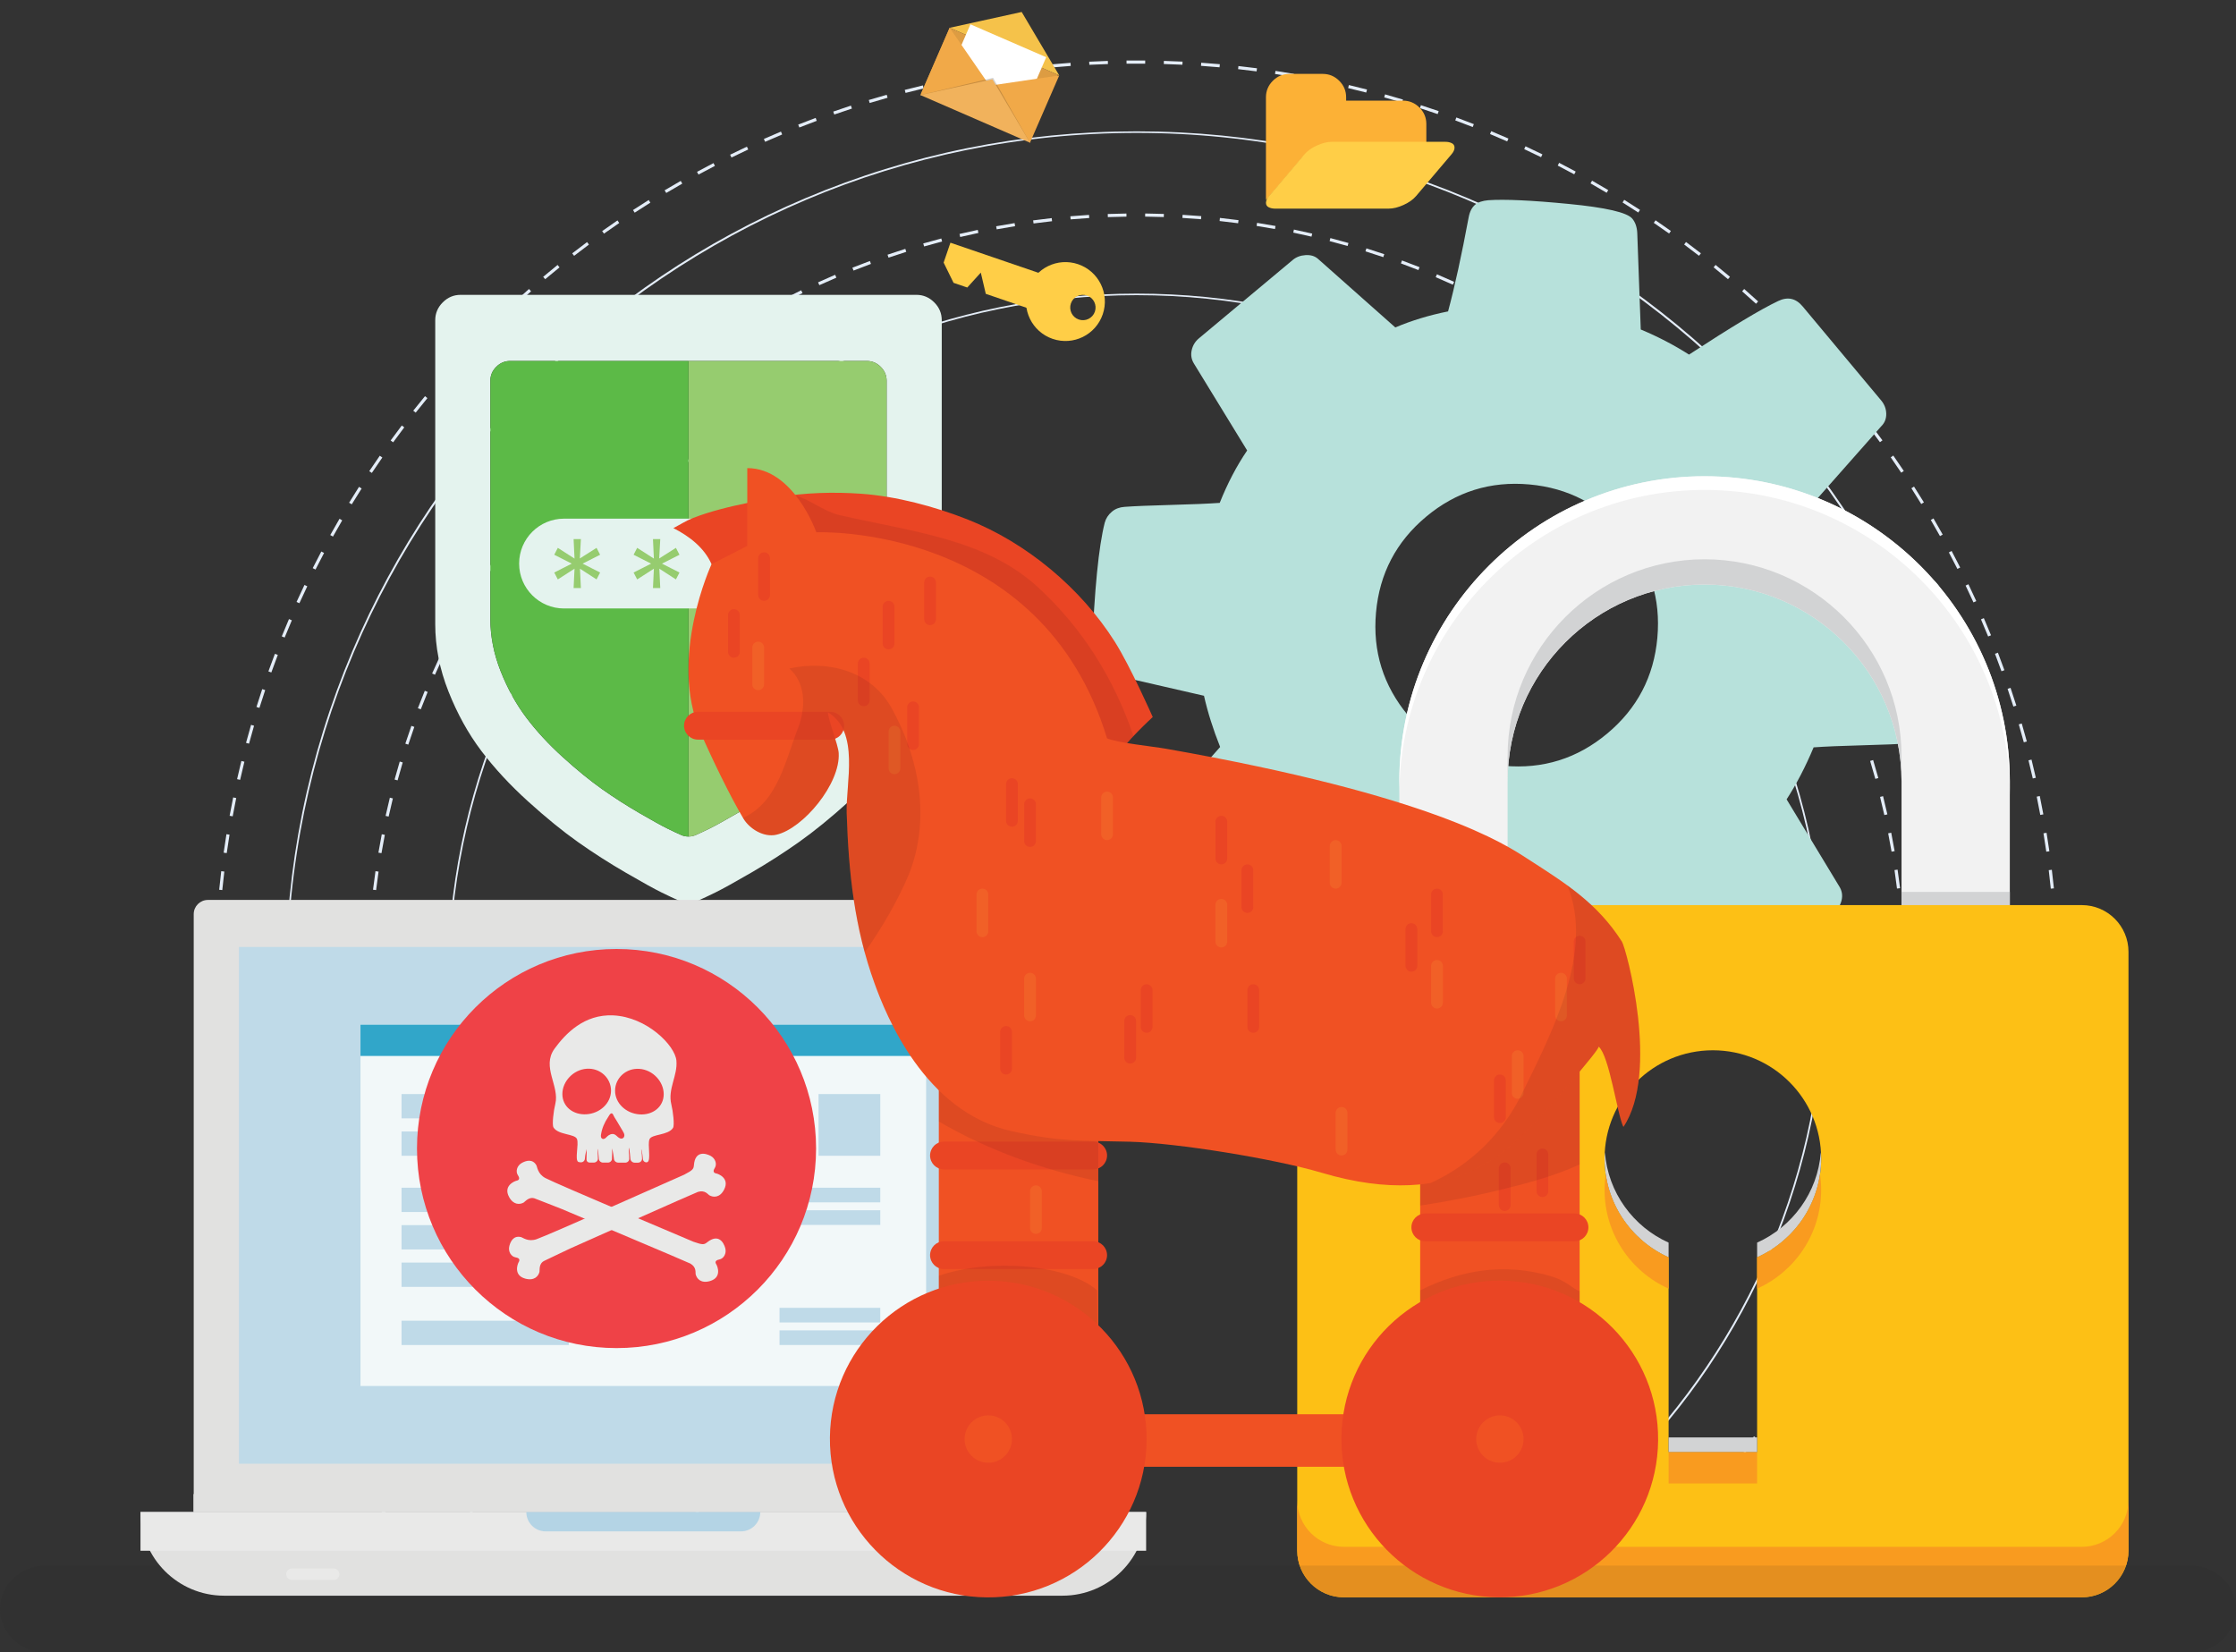 <?xml version="1.0" encoding="UTF-8"?> <svg xmlns="http://www.w3.org/2000/svg" xmlns:xlink="http://www.w3.org/1999/xlink" viewBox="0 0 2694.67 1991.22"><rect x="0" y="0" width="2694.67" height="1991.22" fill="#333333" stroke="none"/><defs><clipPath id="d"><rect x="196.25" y="0" width="2322.78" height="1912.29" style="fill:none;"></rect></clipPath></defs><g style="isolation:isolate;"><g id="b"><g id="c"><g><g style="clip-path:url(#d);"><g><path d="M1369.76,2014.41c-112.09,0-220.82-21.96-323.19-65.25-98.87-41.82-187.67-101.69-263.92-177.94-76.26-76.25-136.12-165.05-177.94-263.92-43.3-102.36-65.25-211.1-65.25-323.18s21.95-220.83,65.25-323.19c41.82-98.87,101.68-187.67,177.94-263.92,76.25-76.25,165.05-136.12,263.92-177.94,102.36-43.29,211.1-65.24,323.19-65.24s220.83,21.95,323.19,65.24c98.87,41.82,187.67,101.69,263.92,177.94,76.25,76.25,136.12,165.05,177.94,263.92,43.3,102.36,65.25,211.1,65.25,323.19s-21.95,220.82-65.25,323.18c-41.82,98.87-101.69,187.67-177.94,263.92-76.25,76.25-165.05,136.12-263.92,177.94-102.36,43.3-211.09,65.25-323.19,65.25Zm0-1658.71c-456.79,0-828.41,371.62-828.41,828.42s371.62,828.41,828.41,828.41,828.41-371.62,828.41-828.41-371.62-828.42-828.41-828.42Z" style="fill:#e4edf8;"></path><path d="M1369.76,2111.08c-3.66,0-7.32-.02-10.98-.07l.05-3.76c7.48,.09,15,.09,22.48,0l.05,3.76c-3.86,.05-7.73,.07-11.6,.07Zm-33.54-.59c-7.48-.27-15.06-.63-22.54-1.08l.22-3.75c7.45,.44,15.01,.8,22.45,1.07l-.13,3.76Zm67.67-.02l-.14-3.76c7.46-.27,15.02-.63,22.45-1.08l.23,3.75c-7.47,.45-15.05,.82-22.55,1.09Zm-112.73-2.66c-7.48-.64-15.04-1.36-22.47-2.17l.41-3.74c7.4,.8,14.93,1.53,22.37,2.15l-.31,3.75Zm157.79-.06l-.32-3.74c7.42-.64,14.95-1.36,22.37-2.17l.41,3.73c-7.45,.81-15.01,1.54-22.46,2.17Zm-202.66-4.81c-7.42-.99-14.93-2.08-22.34-3.25l.59-3.71c7.38,1.17,14.86,2.26,22.24,3.24l-.49,3.73Zm247.53-.08l-.5-3.72c7.4-.99,14.88-2.08,22.24-3.25l.59,3.71c-7.4,1.18-14.91,2.27-22.34,3.27Zm-292.11-6.96c-7.37-1.34-14.82-2.81-22.15-4.34l.77-3.67c7.3,1.52,14.72,2.97,22.06,4.32l-.68,3.69Zm336.69-.11l-.68-3.69c7.35-1.35,14.77-2.81,22.06-4.33l.77,3.67c-7.31,1.53-14.77,3-22.15,4.35Zm-380.88-9.1c-7.3-1.71-14.67-3.53-21.91-5.42l.95-3.63c7.21,1.87,14.56,3.69,21.82,5.39l-.86,3.66Zm425.07-.14l-.86-3.66c7.26-1.71,14.6-3.53,21.81-5.41l.95,3.63c-7.25,1.89-14.62,3.72-21.91,5.43Zm-468.76-11.23c-7.19-2.07-14.47-4.24-21.62-6.49l1.12-3.57c7.12,2.22,14.37,4.41,21.53,6.46l-1.03,3.61Zm512.43-.16l-1.03-3.61c7.16-2.06,14.4-4.24,21.53-6.48l1.12,3.58c-7.16,2.25-14.43,4.44-21.62,6.51Zm-555.58-13.37c-7.12-2.43-14.3-4.97-21.35-7.57l1.3-3.52c7.01,2.58,14.17,5.12,21.26,7.54l-1.21,3.55Zm598.65-.17l-1.21-3.55c7.05-2.4,14.18-4.93,21.19-7.52l1.3,3.52c-7.04,2.61-14.2,5.14-21.27,7.56Zm-641.14-15.49c-6.98-2.77-14.03-5.67-20.94-8.6l1.47-3.46c6.88,2.93,13.9,5.81,20.85,8.57l-1.38,3.49Zm683.49-.13l-1.39-3.49c6.91-2.74,13.88-5.6,20.72-8.52l1.47,3.46c-6.87,2.93-13.87,5.8-20.8,8.56Zm-725.15-17.58c-6.83-3.11-13.73-6.34-20.48-9.61l1.64-3.38c6.73,3.26,13.59,6.49,20.4,9.58l-1.55,3.41Zm766.54-.04l-1.55-3.41c6.76-3.08,13.58-6.28,20.28-9.52l1.64,3.38c-6.73,3.26-13.58,6.48-20.37,9.56Zm40.51-19.62l-1.72-3.34c6.61-3.4,13.27-6.94,19.81-10.51l1.8,3.29c-6.57,3.58-13.26,7.14-19.89,10.55Zm-847.76-.06c-6.66-3.43-13.38-7-19.98-10.6l1.8-3.29c6.57,3.59,13.27,7.14,19.9,10.55l-1.72,3.34Zm887.28-21.52l-1.88-3.25c6.44-3.73,12.93-7.58,19.29-11.46l1.96,3.21c-6.38,3.9-12.9,7.78-19.36,11.51Zm-926.96-.16c-6.5-3.76-13.03-7.66-19.43-11.56l1.96-3.2c6.37,3.89,12.88,7.76,19.35,11.51l-1.88,3.25Zm965.41-23.32l-2.04-3.16c6.26-4.04,12.56-8.21,18.71-12.4l2.11,3.11c-6.18,4.2-12.5,8.39-18.79,12.45Zm-1003.97-.27c-6.3-4.07-12.64-8.27-18.84-12.49l2.11-3.11c6.17,4.2,12.48,8.39,18.76,12.44l-2.04,3.16Zm1041.24-25.07l-2.19-3.06c6.04-4.32,12.13-8.8,18.1-13.29l2.26,3c-5.99,4.52-12.1,9.01-18.17,13.35Zm-1078.6-.36c-6.1-4.37-12.22-8.87-18.2-13.39l2.26-2.99c5.96,4.49,12.06,8.98,18.12,13.33l-2.19,3.05Zm1114.61-26.77l-2.33-2.94c5.84-4.62,11.71-9.39,17.44-14.16l2.4,2.89c-5.75,4.79-11.64,9.57-17.51,14.21Zm-1150.67-.43c-5.87-4.66-11.77-9.45-17.52-14.24l2.4-2.89c5.73,4.77,11.6,9.55,17.45,14.19l-2.33,2.94Zm1185.35-28.41l-2.47-2.83c5.61-4.9,11.25-9.95,16.74-14.99l2.54,2.76c-5.51,5.06-11.17,10.12-16.8,15.05Zm-1220.03-.5c-5.65-4.94-11.3-10.01-16.81-15.07l2.54-2.77c5.48,5.04,11.12,10.1,16.74,15.02l-2.47,2.82Zm1253.28-30l-2.61-2.71c5.37-5.17,10.76-10.49,16-15.78l2.67,2.64c-5.26,5.32-10.67,10.66-16.06,15.85Zm-1286.52-.55c-5.38-5.19-10.78-10.53-16.05-15.87l2.67-2.64c5.25,5.32,10.63,10.63,15.99,15.8l-2.61,2.7Zm1318.26-31.54l-2.74-2.57c5.11-5.42,10.23-10.99,15.22-16.55l2.8,2.51c-5.01,5.58-10.15,11.17-15.28,16.61Zm-1349.97-.57c-5.12-5.44-10.26-11.03-15.26-16.61l2.79-2.51c4.98,5.56,10.1,11.13,15.2,16.55l-2.74,2.57Zm1380.13-33.03l-2.85-2.44c4.85-5.67,9.69-11.48,14.4-17.27l2.91,2.37c-4.73,5.81-9.59,11.64-14.46,17.34Zm-1410.24-.56c-4.84-5.68-9.7-11.51-14.43-17.33l2.91-2.36c4.71,5.8,9.55,11.6,14.37,17.26l-2.86,2.44Zm1438.75-34.46l-2.97-2.3c4.56-5.9,9.13-11.93,13.56-17.95l3.02,2.22c-4.45,6.05-9.03,12.12-13.61,18.03Zm-1467.19-.54c-4.58-5.92-9.15-11.98-13.57-18l3.03-2.22c4.41,5.99,8.96,12.03,13.52,17.93l-2.97,2.3Zm1493.97-35.84l-3.08-2.15c4.28-6.12,8.54-12.38,12.67-18.59l3.13,2.07c-4.15,6.25-8.43,12.53-12.72,18.68Zm-1520.67-.48c-4.29-6.13-8.55-12.4-12.68-18.64l3.13-2.07c4.11,6.21,8.36,12.45,12.63,18.56l-3.08,2.15Zm1545.66-37.17l-3.18-2c3.97-6.31,7.93-12.77,11.76-19.2l3.22,1.92c-3.84,6.46-7.82,12.94-11.8,19.28Zm-1570.56-.39c-3.97-6.32-7.93-12.79-11.76-19.22l3.23-1.92c3.81,6.41,7.75,12.85,11.71,19.14l-3.18,2Zm1593.7-38.45l-3.27-1.84c3.66-6.5,7.29-13.15,10.81-19.76l3.32,1.76c-3.53,6.64-7.18,13.31-10.85,19.84Zm-1616.74-.26c-3.67-6.52-7.31-13.17-10.8-19.76l3.32-1.76c3.48,6.56,7.1,13.19,10.76,19.68l-3.27,1.84Zm1637.96-39.68l-3.36-1.68c3.35-6.69,6.66-13.52,9.84-20.27l3.4,1.59c-3.19,6.79-6.51,13.64-9.87,20.36Zm-1659.07-.08c-3.35-6.69-6.65-13.5-9.82-20.25l3.4-1.6c3.16,6.73,6.45,13.51,9.78,20.17l-3.36,1.68Zm-19.15-40.73c-3-6.8-5.96-13.77-8.82-20.7l3.47-1.43c2.84,6.9,5.8,13.83,8.78,20.61l-3.44,1.52Zm1697.46-.15l-3.43-1.51c3.02-6.85,5.99-13.83,8.83-20.74l3.47,1.43c-2.85,6.93-5.84,13.94-8.87,20.82Zm-1714.61-41.53c-2.68-7-5.32-14.12-7.82-21.17l3.54-1.25c2.49,7.01,5.11,14.11,7.79,21.08l-3.5,1.34Zm1731.84-.33l-3.51-1.34c2.68-7,5.31-14.12,7.8-21.15l3.54,1.25c-2.51,7.06-5.14,14.21-7.83,21.24Zm-1746.96-42.2c-2.33-7.1-4.61-14.35-6.77-21.53l3.6-1.08c2.15,7.15,4.42,14.37,6.74,21.44l-3.57,1.17Zm1762.11-.48l-3.57-1.17c2.33-7.11,4.6-14.36,6.76-21.53l3.6,1.08c-2.16,7.2-4.45,14.48-6.78,21.62Zm-1775.12-42.74c-1.98-7.22-3.9-14.56-5.71-21.84l3.64-.91c1.8,7.24,3.71,14.56,5.68,21.75l-3.62,.99Zm1788.13-.58l-3.62-.99c1.97-7.19,3.88-14.51,5.67-21.75l3.64,.9c-1.8,7.28-3.71,14.62-5.7,21.84Zm-1799-43.23c-1.63-7.3-3.18-14.74-4.63-22.09l3.69-.72c1.44,7.33,2.99,14.73,4.61,22.01l-3.67,.81Zm1809.86-.59l-3.67-.81c1.61-7.28,3.16-14.68,4.59-22.01l3.69,.72c-1.44,7.36-3,14.79-4.62,22.1Zm-1818.57-43.7c-1.27-7.37-2.46-14.87-3.55-22.29l3.72-.54c1.08,7.39,2.27,14.86,3.53,22.19l-3.7,.64Zm1827.26-.59l-3.7-.63c1.26-7.35,2.44-14.83,3.51-22.21l3.72,.54c-1.08,7.41-2.27,14.91-3.53,22.29Zm-1833.81-44.07c-.9-7.43-1.73-14.98-2.45-22.44l3.74-.36c.72,7.43,1.54,14.96,2.44,22.35l-3.73,.45Zm1840.32-.6l-3.73-.44c.9-7.42,1.72-14.93,2.43-22.35l3.74,.36c-.72,7.45-1.54,15-2.44,22.43Zm-1844.69-44.33c-.54-7.44-1-15.03-1.37-22.52l3.75-.19c.36,7.47,.82,15.02,1.36,22.44l-3.75,.27Zm1849.03-.59l-3.75-.27c.54-7.43,.99-14.98,1.35-22.43l3.75,.18c-.36,7.49-.82,15.07-1.35,22.53Zm-1851.21-44.49c-.18-7.47-.28-15.06-.28-22.57h3.75c0,7.48,.1,15.04,.28,22.48l-3.75,.1Zm1853.37-.6l-3.75-.09c.18-7.44,.27-15.01,.27-22.47v-1.26h3.76s0,1.26,0,1.26c0,7.5-.09,15.09-.27,22.56Zm-1849.65-44.45l-3.75-.09c.17-7.5,.44-15.08,.8-22.56l3.75,.18c-.35,7.45-.62,15.01-.79,22.47Zm1845.87-1.85c-.19-7.48-.47-15.03-.84-22.46l3.75-.19c.37,7.46,.65,15.05,.84,22.56l-3.75,.1Zm-1843.74-43.05l-3.75-.27c.53-7.47,1.17-15.04,1.88-22.49l3.74,.36c-.71,7.42-1.34,14.96-1.87,22.4Zm1841.52-1.86c-.55-7.45-1.19-15-1.92-22.4l3.74-.36c.73,7.43,1.38,15,1.93,22.49l-3.75,.27Zm-1837.24-42.89l-3.73-.45c.9-7.45,1.9-14.98,2.97-22.37l3.72,.54c-1.07,7.36-2.07,14.86-2.96,22.29Zm1832.86-1.85c-.9-7.4-1.91-14.89-3-22.28l3.71-.54c1.1,7.41,2.11,14.94,3.02,22.36l-3.73,.45Zm-1826.39-42.64l-3.7-.63c1.26-7.4,2.63-14.87,4.06-22.2l3.68,.72c-1.43,7.31-2.79,14.74-4.04,22.12Zm1819.84-1.83c-1.27-7.37-2.65-14.8-4.09-22.11l3.68-.72c1.45,7.33,2.83,14.79,4.1,22.19l-3.7,.64Zm-1811.22-42.29l-3.67-.81c1.62-7.31,3.35-14.71,5.14-21.97l3.64,.9c-1.78,7.24-3.51,14.6-5.12,21.88Zm1802.51-1.81c-1.63-7.29-3.37-14.64-5.17-21.88l3.64-.91c1.81,7.26,3.55,14.65,5.19,21.97l-3.67,.82Zm-1791.73-41.83l-3.62-.99c1.97-7.22,4.06-14.51,6.21-21.7l3.6,1.08c-2.14,7.15-4.23,14.42-6.19,21.61Zm1780.86-1.79c-1.97-7.18-4.07-14.44-6.23-21.6l3.59-1.09c2.17,7.19,4.28,14.49,6.26,21.7l-3.62,.99Zm-1767.96-41.27l-3.57-1.17c2.34-7.15,4.79-14.37,7.3-21.45l3.54,1.25c-2.49,7.06-4.94,14.24-7.27,21.36Zm1754.97-1.76c-2.33-7.08-4.78-14.24-7.28-21.27l3.54-1.26c2.52,7.06,4.98,14.24,7.32,21.35l-3.57,1.18Zm-1739.91-40.76l-3.51-1.34c2.68-7.02,5.49-14.09,8.34-21.05l3.47,1.43c-2.84,6.92-5.64,13.98-8.3,20.96Zm1724.82-1.59c-2.67-6.96-5.47-13.98-8.32-20.89l3.47-1.44c2.86,6.93,5.67,13.99,8.35,20.98l-3.5,1.35Zm-1707.71-40.12l-3.44-1.51c3.02-6.88,6.17-13.81,9.36-20.61l3.4,1.6c-3.17,6.77-6.31,13.68-9.32,20.52Zm1690.59-1.37c-3-6.81-6.13-13.67-9.3-20.39l3.4-1.6c3.18,6.75,6.32,13.64,9.34,20.47l-3.44,1.52Zm-1671.45-39.43l-3.36-1.68c3.35-6.72,6.84-13.49,10.35-20.12l3.32,1.76c-3.5,6.6-6.97,13.34-10.31,20.03Zm1652.36-1.12c-3.34-6.66-6.8-13.36-10.29-19.92l3.32-1.76c3.5,6.58,6.98,13.31,10.33,20l-3.36,1.68Zm-1631.25-38.68l-3.27-1.84c3.67-6.53,7.48-13.11,11.32-19.58l3.23,1.92c-3.82,6.44-7.62,12.99-11.27,19.5Zm1610.2-.91c-3.65-6.48-7.44-13-11.25-19.41l3.22-1.93c3.83,6.43,7.63,12.99,11.3,19.49l-3.27,1.85Zm-1587.18-37.79l-3.18-2c3.98-6.34,8.1-12.74,12.25-18.99l3.13,2.07c-4.13,6.24-8.24,12.6-12.2,18.92Zm1564.21-.75c-3.98-6.32-8.08-12.66-12.19-18.85l3.13-2.08c4.13,6.21,8.24,12.58,12.24,18.92l-3.18,2Zm-1539.35-36.78l-3.08-2.15c4.28-6.14,8.71-12.32,13.16-18.36l3.03,2.22c-4.43,6.02-8.84,12.18-13.11,18.29Zm1514.52-.62c-4.27-6.1-8.68-12.24-13.09-18.24l3.02-2.22c4.43,6.02,8.85,12.18,13.14,18.31l-3.08,2.15Zm-1487.87-35.64l-2.97-2.3c4.57-5.91,9.29-11.87,14.03-17.7l2.91,2.37c-4.71,5.81-9.42,11.73-13.97,17.63Zm1461.25-.53c-4.57-5.9-9.27-11.81-13.96-17.59l2.92-2.37c4.71,5.8,9.43,11.74,14.02,17.67l-2.97,2.3Zm-1432.89-34.38l-2.86-2.44c4.87-5.7,9.87-11.42,14.87-17l2.8,2.51c-4.98,5.55-9.96,11.25-14.81,16.92Zm1404.54-.45c-4.85-5.67-9.83-11.36-14.8-16.9l2.79-2.51c5,5.57,10,11.28,14.87,16.97l-2.85,2.45Zm-1374.52-33.03l-2.74-2.57c5.12-5.44,10.39-10.91,15.67-16.25l2.67,2.64c-5.25,5.32-10.5,10.77-15.6,16.18Zm1344.5-.41c-5.1-5.41-10.36-10.86-15.61-16.17l2.67-2.64c5.28,5.33,10.55,10.8,15.67,16.23l-2.73,2.57Zm-1312.91-31.56l-2.61-2.7c5.39-5.2,10.91-10.4,16.43-15.46l2.54,2.76c-5.49,5.04-11,10.23-16.36,15.4Zm1281.31-.39c-5.37-5.17-10.88-10.35-16.38-15.4l2.54-2.77c5.53,5.07,11.06,10.27,16.45,15.46l-2.61,2.7Zm-1248.22-30.01l-2.47-2.83c5.63-4.92,11.4-9.85,17.15-14.65l2.4,2.89c-5.73,4.78-11.48,9.69-17.08,14.59Zm1215.09-.39c-5.61-4.9-11.36-9.81-17.11-14.6l2.4-2.88c5.77,4.8,11.56,9.73,17.18,14.65l-2.47,2.83Zm-1180.58-28.37l-2.33-2.95c5.88-4.66,11.88-9.3,17.83-13.8l2.26,3c-5.92,4.47-11.9,9.09-17.76,13.74Zm1146.01-.4c-5.86-4.64-11.85-9.27-17.8-13.76l2.26-3c5.98,4.5,11.99,9.15,17.87,13.81l-2.33,2.95Zm-1110.16-26.65l-2.19-3.04c6.06-4.35,12.28-8.69,18.48-12.92l2.12,3.11c-6.17,4.2-12.36,8.52-18.4,12.85Zm1074.22-.42c-6.07-4.35-12.28-8.68-18.46-12.88l2.11-3.11c6.2,4.22,12.43,8.57,18.53,12.93l-2.19,3.06Zm-1037.12-24.85l-2.04-3.15c6.29-4.07,12.71-8.11,19.07-12l1.96,3.2c-6.34,3.88-12.73,7.9-18.99,11.95Zm999.9-.46c-6.27-4.04-12.69-8.06-19.07-11.96l1.96-3.2c6.41,3.91,12.85,7.95,19.15,12.01l-2.04,3.15Zm-961.63-22.96l-1.88-3.25c6.46-3.75,13.07-7.46,19.63-11.05l1.8,3.3c-6.53,3.57-13.11,7.28-19.54,11Zm923.2-.51c-6.48-3.74-13.09-7.45-19.64-11.03l1.8-3.3c6.58,3.59,13.21,7.32,19.72,11.07l-1.88,3.25Zm-883.86-21.02l-1.72-3.33c6.62-3.42,13.39-6.81,20.13-10.08l1.64,3.37c-6.71,3.26-13.45,6.63-20.05,10.04Zm844.32-.55c-6.64-3.41-13.42-6.8-20.16-10.05l1.64-3.39c6.77,3.28,13.58,6.68,20.24,10.1l-1.72,3.34Zm-804-19.02l-1.55-3.42c6.79-3.1,13.72-6.15,20.58-9.08l1.47,3.46c-6.84,2.92-13.74,5.96-20.5,9.04Zm763.43-.59c-6.8-3.09-13.74-6.13-20.64-9.06l1.47-3.46c6.92,2.94,13.89,6,20.72,9.1l-1.55,3.42Zm-722.22-16.99l-1.39-3.48c6.95-2.77,14.04-5.49,21.07-8.09l1.3,3.52c-7,2.59-14.06,5.3-20.99,8.05Zm680.72-.63c-6.94-2.75-14.03-5.45-21.07-8.04l1.3-3.52c7.06,2.59,14.18,5.31,21.16,8.07l-1.38,3.49Zm-638.56-14.96l-1.22-3.55c7.07-2.42,14.29-4.79,21.45-7.04l1.13,3.58c-7.13,2.25-14.31,4.61-21.35,7.02Zm596.22-.6c-7.09-2.41-14.3-4.76-21.45-7l1.12-3.59c7.18,2.25,14.42,4.61,21.54,7.03l-1.21,3.55Zm-553.34-12.9l-1.04-3.61c7.19-2.07,14.51-4.08,21.76-5.98l.95,3.63c-7.22,1.89-14.51,3.9-21.67,5.96Zm510.36-.54c-7.18-2.05-14.48-4.04-21.69-5.91l.94-3.63c7.24,1.88,14.57,3.88,21.78,5.94l-1.03,3.61Zm-466.87-10.84l-.86-3.66c7.27-1.72,14.69-3.36,22.03-4.9l.77,3.67c-7.31,1.53-14.7,3.18-21.94,4.89Zm423.35-.44c-7.27-1.7-14.65-3.33-21.95-4.84l.77-3.68c7.33,1.52,14.75,3.16,22.05,4.86l-.86,3.66Zm-379.35-8.8l-.68-3.69c7.36-1.36,14.85-2.65,22.24-3.82l.59,3.7c-7.37,1.18-14.82,2.46-22.15,3.81Zm335.34-.35c-7.33-1.33-14.78-2.6-22.17-3.76l.58-3.71c7.41,1.17,14.9,2.44,22.25,3.78l-.67,3.69Zm-290.95-6.73l-.5-3.72c7.4-.99,14.94-1.91,22.4-2.73l.41,3.74c-7.43,.81-14.94,1.73-22.31,2.72Zm246.53-.26c-7.39-.98-14.9-1.88-22.32-2.68l.4-3.73c7.45,.8,14.99,1.7,22.41,2.69l-.49,3.72Zm-201.85-4.65l-.32-3.75c7.46-.64,15.03-1.19,22.51-1.65l.23,3.75c-7.45,.45-14.99,1-22.42,1.64Zm157.15-.17c-7.44-.62-14.98-1.15-22.42-1.59l.22-3.75c7.47,.44,15.04,.98,22.51,1.6l-.31,3.74Zm-112.28-2.58l-.14-3.75c7.46-.28,15.04-.47,22.53-.56l.05,3.75c-7.47,.1-15.02,.29-22.44,.56Zm67.4-.07c-7.43-.26-15-.43-22.47-.52l.04-3.75c7.51,.08,15.1,.25,22.56,.52l-.13,3.75Z" style="fill:#e4edf8;"></path><path d="M1358.83,2295.24c-7.49-.08-15.06-.22-22.52-.44l.11-3.76c7.43,.22,14.98,.37,22.44,.44l-.04,3.76Zm22.52,0l-.04-3.76c7.44-.08,14.98-.23,22.41-.45l.12,3.76c-7.46,.22-15.03,.38-22.49,.45Zm-67.54-1.33c-7.46-.37-15.03-.82-22.48-1.34l.26-3.75c7.43,.52,14.97,.97,22.4,1.34l-.19,3.75Zm112.53-.03l-.19-3.75c7.43-.37,14.96-.82,22.4-1.35l.26,3.75c-7.47,.53-15.03,.98-22.48,1.35Zm-157.46-3.1c-7.44-.67-14.98-1.42-22.4-2.24l.41-3.73c7.4,.82,14.91,1.57,22.33,2.24l-.34,3.74Zm202.39-.05l-.34-3.74c7.4-.68,14.92-1.43,22.33-2.25l.42,3.73c-7.44,.83-14.98,1.58-22.41,2.26Zm-247.15-4.89c-7.43-.97-14.93-2.03-22.3-3.15l.56-3.71c7.35,1.11,14.82,2.17,22.22,3.14l-.49,3.72Zm291.91-.08l-.49-3.73c7.38-.97,14.86-2.03,22.22-3.15l.56,3.71c-7.38,1.12-14.89,2.19-22.29,3.16Zm-336.44-6.67c-7.37-1.27-14.83-2.64-22.15-4.05l.71-3.69c7.3,1.41,14.72,2.77,22.07,4.04l-.64,3.69Zm380.97-.11l-.64-3.69c7.34-1.27,14.77-2.64,22.08-4.06l.71,3.69c-7.33,1.43-14.78,2.79-22.15,4.06Zm-425.18-8.45c-7.28-1.57-14.67-3.23-21.97-4.95l.86-3.66c7.28,1.72,14.64,3.38,21.9,4.93l-.79,3.67Zm469.4-.13l-.79-3.67c7.28-1.57,14.65-3.24,21.89-4.95l.86,3.66c-7.27,1.71-14.66,3.39-21.96,4.96Zm-513.23-10.23c-7.22-1.85-14.54-3.82-21.75-5.84l1.01-3.62c7.19,2.01,14.48,3.97,21.67,5.83l-.93,3.63Zm557.05-.15l-.94-3.64c7.21-1.87,14.5-3.83,21.67-5.83l1.02,3.62c-7.19,2.01-14.51,3.97-21.75,5.85Zm-600.43-11.98c-7.2-2.17-14.46-4.44-21.58-6.76l1.16-3.57c7.1,2.3,14.33,4.57,21.5,6.73l-1.08,3.6Zm643.79-.18l-1.09-3.6c7.11-2.15,14.31-4.41,21.41-6.72l1.16,3.57c-7.13,2.31-14.35,4.58-21.49,6.74Zm-686.8-13.78c-7.08-2.45-14.24-5.02-21.27-7.63l1.3-3.52c7.01,2.6,14.14,5.15,21.2,7.6l-1.23,3.54Zm729.64-.15l-1.24-3.54c7.03-2.44,14.14-4.99,21.13-7.58l1.31,3.52c-7.02,2.6-14.15,5.16-21.2,7.61Zm-772.02-15.54c-6.99-2.76-14.04-5.61-20.93-8.5l1.45-3.47c6.88,2.88,13.89,5.72,20.86,8.47l-1.38,3.5Zm814.25-.11l-1.38-3.5c6.89-2.72,13.86-5.55,20.71-8.41l1.45,3.47c-6.87,2.86-13.86,5.71-20.78,8.44Zm-855.93-17.3c-6.85-3.02-13.76-6.16-20.56-9.33l1.59-3.41c6.78,3.16,13.67,6.29,20.49,9.31l-1.52,3.43Zm897.33,0l-1.51-3.43c6.79-3.01,13.65-6.12,20.36-9.24l1.59,3.4c-6.74,3.14-13.61,6.26-20.44,9.28Zm40.68-18.97l-1.65-3.37c6.66-3.27,13.38-6.66,19.98-10.07l1.73,3.34c-6.63,3.43-13.37,6.82-20.06,10.11Zm-978.93-.12c-6.73-3.31-13.51-6.73-20.16-10.17l1.73-3.33c6.62,3.42,13.38,6.83,20.09,10.13l-1.66,3.37Zm1018.83-20.51l-1.79-3.29c6.52-3.55,13.11-7.2,19.57-10.88l1.86,3.26c-6.48,3.69-13.09,7.36-19.63,10.91Zm-1058.92-.23c-6.56-3.57-13.19-7.26-19.72-10.98l1.86-3.26c6.5,3.71,13.11,7.39,19.65,10.93l-1.79,3.3Zm1097.97-22l-1.92-3.22c6.35-3.79,12.79-7.72,19.12-11.67l1.99,3.19c-6.36,3.96-12.81,7.9-19.18,11.7Zm-1137.17-.34c-6.41-3.83-12.89-7.79-19.24-11.76l1.99-3.19c6.34,3.96,12.79,7.9,19.18,11.72l-1.93,3.22Zm1175.3-23.45l-2.05-3.15c6.24-4.07,12.51-8.26,18.64-12.43l2.12,3.1c-6.15,4.19-12.44,8.39-18.7,12.48Zm-1213.55-.46c-6.26-4.09-12.57-8.3-18.75-12.52l2.12-3.1c6.16,4.21,12.45,8.41,18.69,12.48l-2.05,3.14Zm1250.71-24.87l-2.18-3.06c6.07-4.32,12.17-8.76,18.13-13.18l2.24,3.01c-5.99,4.44-12.11,8.9-18.19,13.23Zm-1287.94-.56c-6.1-4.35-12.23-8.82-18.22-13.27l2.24-3.01c5.97,4.44,12.07,8.89,18.16,13.22l-2.18,3.06Zm1324.06-26.26l-2.3-2.97c5.88-4.56,11.8-9.23,17.59-13.91l2.36,2.92c-5.81,4.69-11.75,9.38-17.65,13.95Zm-1360.22-.65c-5.91-4.58-11.85-9.29-17.66-13.99l2.36-2.92c5.79,4.69,11.72,9.38,17.61,13.94l-2.3,2.97Zm1395.23-27.62l-2.42-2.87c5.69-4.78,11.41-9.7,17.02-14.61l2.47,2.83c-5.63,4.93-11.37,9.86-17.08,14.65Zm-1430.27-.72c-5.71-4.8-11.45-9.75-17.08-14.68l2.48-2.83c5.61,4.92,11.34,9.85,17.02,14.64l-2.42,2.87Zm1464.13-28.93l-2.53-2.78c5.48-5,11.01-10.14,16.42-15.28l2.58,2.72c-5.43,5.16-10.97,10.31-16.48,15.33Zm-1497.99-.78c-5.5-5.03-11.04-10.2-16.47-15.36l2.59-2.72c5.41,5.15,10.93,10.3,16.41,15.31l-2.53,2.78Zm1530.64-30.22l-2.64-2.67c5.31-5.25,10.62-10.6,15.8-15.94l2.69,2.62c-5.2,5.35-10.53,10.73-15.85,15.99Zm-1563.27-.83c-5.3-5.25-10.62-10.64-15.84-16l2.7-2.62c5.19,5.36,10.5,10.72,15.78,15.96l-2.64,2.67Zm1594.65-31.47l-2.75-2.56c5.08-5.44,10.18-11.02,15.15-16.56l2.79,2.51c-4.98,5.57-10.1,11.16-15.2,16.62Zm-1625.99-.85c-5.08-5.46-10.19-11.06-15.17-16.63l2.8-2.5c4.97,5.55,10.06,11.13,15.12,16.57l-2.75,2.56Zm1656.05-32.7l-2.85-2.45c4.87-5.66,9.74-11.44,14.47-17.17l2.89,2.39c-4.75,5.74-9.63,11.54-14.52,17.23Zm-1686.05-.86c-4.87-5.67-9.74-11.46-14.49-17.22l2.9-2.39c4.73,5.74,9.59,11.52,14.44,17.16l-2.85,2.45Zm1714.74-33.89l-2.94-2.33c4.63-5.84,9.26-11.81,13.77-17.74l2.99,2.27c-4.53,5.95-9.17,11.94-13.82,17.8Zm-1743.36-.84c-4.61-5.82-9.25-11.81-13.78-17.78l2.99-2.27c4.52,5.95,9.14,11.92,13.73,17.73l-2.94,2.33Zm1770.64-35.04l-3.04-2.21c4.4-6.04,8.79-12.19,13.05-18.29l3.08,2.15c-4.28,6.13-8.68,12.3-13.09,18.35Zm-1797.83-.8c-4.39-6.04-8.78-12.21-13.04-18.32l3.08-2.15c4.24,6.09,8.62,12.23,13,18.26l-3.04,2.21Zm1823.64-36.17l-3.12-2.09c4.15-6.22,8.29-12.55,12.3-18.81l3.17,2.03c-4.02,6.28-8.17,12.64-12.34,18.88Zm-1849.36-.72c-4.15-6.22-8.29-12.56-12.29-18.83l3.16-2.02c3.99,6.25,8.11,12.56,12.25,18.76l-3.13,2.08Zm1873.66-37.27l-3.21-1.97c3.91-6.4,7.79-12.89,11.53-19.3l3.25,1.89c-3.75,6.43-7.65,12.94-11.57,19.37Zm-1897.85-.62c-3.88-6.36-7.76-12.86-11.51-19.3l3.24-1.89c3.75,6.42,7.61,12.89,11.47,19.23l-3.21,1.96Zm1920.59-38.35l-3.28-1.83c3.63-6.53,7.25-13.17,10.74-19.76l3.32,1.76c-3.5,6.61-7.13,13.28-10.78,19.83Zm-1943.22-.47c-3.62-6.51-7.22-13.15-10.72-19.74l3.32-1.76c3.48,6.57,7.08,13.19,10.68,19.68l-3.28,1.83Zm1964.37-39.4l-3.35-1.69c3.37-6.67,6.71-13.47,9.93-20.18l3.39,1.62c-3.23,6.74-6.58,13.55-9.96,20.25Zm-1985.41-.28c-3.37-6.68-6.7-13.46-9.91-20.15l3.39-1.62c3.19,6.67,6.51,13.42,9.87,20.08l-3.36,1.7Zm2004.92-40.42l-3.42-1.56c3.1-6.81,6.16-13.74,9.1-20.58l3.45,1.48c-2.95,6.86-6.02,13.81-9.13,20.65Zm-2024.32-.07c-3.08-6.78-6.13-13.68-9.08-20.53l3.45-1.48c2.93,6.82,5.98,13.7,9.04,20.45l-3.42,1.56Zm-17.73-41.23c-2.81-6.93-5.59-13.97-8.26-20.95l3.51-1.34c2.66,6.94,5.43,13.97,8.23,20.88l-3.48,1.41Zm2059.89-.21l-3.48-1.41c2.82-6.94,5.59-13.98,8.26-20.95l3.51,1.34c-2.67,6.99-5.46,14.06-8.28,21.01Zm-2075.99-41.86c-2.53-7.04-5.02-14.19-7.4-21.26l3.56-1.2c2.37,7.05,4.86,14.18,7.38,21.2l-3.53,1.26Zm2092.12-.35l-3.54-1.26c2.53-7.04,5.02-14.2,7.4-21.27l3.56,1.19c-2.39,7.11-4.88,14.29-7.42,21.35Zm-2106.48-42.34c-2.25-7.16-4.45-14.42-6.52-21.56l3.61-1.05c2.07,7.11,4.26,14.34,6.5,21.48l-3.58,1.12Zm2120.88-.51l-3.58-1.12c2.23-7.11,4.41-14.34,6.49-21.48l3.6,1.05c-2.09,7.17-4.28,14.43-6.51,21.56Zm-2133.49-42.73c-1.95-7.21-3.84-14.55-5.64-21.8l3.65-.91c1.79,7.24,3.68,14.54,5.62,21.73l-3.63,.98Zm2146.08-.52l-3.63-.97c1.93-7.18,3.82-14.49,5.61-21.74l3.65,.9c-1.8,7.28-3.69,14.61-5.63,21.81Zm-2156.91-43.2c-1.65-7.26-3.24-14.67-4.75-22.01l3.68-.75c1.5,7.32,3.09,14.7,4.73,21.94l-3.66,.83Zm2167.72-.52l-3.66-.83c1.64-7.28,3.23-14.66,4.72-21.94l3.68,.76c-1.49,7.3-3.09,14.71-4.73,22.02Zm-2176.76-43.59c-1.35-7.36-2.65-14.83-3.85-22.19l3.71-.6c1.2,7.34,2.48,14.78,3.83,22.12l-3.69,.68Zm2185.79-.53l-3.7-.68c1.34-7.33,2.63-14.77,3.82-22.11l3.71,.6c-1.2,7.36-2.49,14.83-3.83,22.19Zm-2193.03-43.92c-1.05-7.41-2.04-14.92-2.94-22.33l3.73-.45c.9,7.38,1.88,14.86,2.93,22.24l-3.72,.53Zm2200.24-.53l-3.72-.53c1.05-7.4,2.03-14.87,2.92-22.26l3.73,.45c-.89,7.4-1.88,14.91-2.93,22.33Zm-2205.66-44.17c-.75-7.44-1.44-14.98-2.04-22.43l3.74-.3c.6,7.42,1.28,14.94,2.03,22.35l-3.74,.38Zm2211.07-.54l-3.74-.38c.75-7.4,1.42-14.91,2.02-22.35l3.74,.29c-.6,7.47-1.28,15.02-2.02,22.43Zm-2214.69-44.35c-.45-7.44-.83-15.01-1.13-22.49l3.75-.15c.3,7.46,.68,15,1.13,22.42l-3.75,.23Zm2218.29-.54l-3.75-.22c.44-7.41,.82-14.94,1.12-22.41l3.75,.14c-.3,7.5-.67,15.07-1.12,22.49Zm-2220.11-44.41c-.15-7.47-.23-15.05-.24-22.51h3.75c0,7.43,.09,14.98,.24,22.44l-3.75,.07Zm2221.9-.58l-3.76-.08c.15-7.43,.22-14.98,.22-22.44v-1.17h3.76v1.16c0,7.49-.08,15.07-.22,22.52Zm-2218.16-44.37l-3.76-.08c.14-7.48,.37-15.05,.66-22.51l3.75,.15c-.29,7.44-.51,14.99-.65,22.44Zm2214.38-1.75c-.15-7.42-.39-14.95-.69-22.39l3.75-.15c.3,7.46,.54,15.02,.69,22.46l-3.75,.08Zm-2212.62-43.11l-3.75-.23c.44-7.46,.97-15.01,1.56-22.46l3.74,.29c-.59,7.42-1.11,14.96-1.56,22.39Zm2210.79-1.7c-.45-7.45-.99-14.98-1.59-22.39l3.74-.3c.6,7.43,1.14,14.99,1.6,22.46l-3.75,.23Zm-2207.23-43.05l-3.74-.37c.74-7.46,1.57-14.99,2.47-22.39l3.73,.45c-.89,7.37-1.71,14.88-2.46,22.3Zm2203.6-1.68c-.75-7.4-1.59-14.9-2.49-22.31l3.73-.45c.9,7.43,1.74,14.96,2.5,22.37l-3.74,.38Zm-2198.23-42.87l-3.72-.52c1.04-7.39,2.18-14.88,3.37-22.27l3.71,.6c-1.19,7.36-2.32,14.83-3.36,22.19Zm2192.8-1.69c-1.04-7.35-2.19-14.82-3.39-22.18l3.71-.6c1.21,7.38,2.35,14.87,3.4,22.26l-3.72,.53Zm-2185.63-42.62l-3.69-.67c1.34-7.35,2.78-14.79,4.27-22.11l3.68,.75c-1.49,7.29-2.92,14.71-4.26,22.04Zm2178.39-1.67c-1.35-7.34-2.8-14.75-4.29-22.03l3.68-.76c1.5,7.3,2.95,14.75,4.31,22.1l-3.69,.68Zm-2169.43-42.31l-3.66-.83c1.64-7.29,3.38-14.66,5.17-21.91l3.65,.9c-1.78,7.23-3.52,14.58-5.15,21.85Zm2160.4-1.66c-1.65-7.28-3.4-14.63-5.19-21.84l3.65-.9c1.8,7.24,3.55,14.61,5.2,21.91l-3.66,.83Zm-2149.65-41.93l-3.63-.97c1.94-7.2,3.97-14.5,6.06-21.69l3.61,1.05c-2.08,7.15-4.11,14.42-6.04,21.61Zm2138.83-1.64c-1.95-7.2-3.99-14.47-6.08-21.61l3.61-1.05c2.09,7.16,4.14,14.45,6.1,21.68l-3.63,.98Zm-2126.31-41.47l-3.59-1.12c2.24-7.16,4.58-14.39,6.97-21.51l3.56,1.2c-2.38,7.09-4.71,14.29-6.94,21.43Zm2113.72-1.61c-2.23-7.1-4.57-14.28-6.95-21.34l3.56-1.2c2.39,7.09,4.73,14.29,6.98,21.41l-3.58,1.13Zm-2099.39-41.09l-3.53-1.27c2.53-7.07,5.17-14.2,7.84-21.19l3.51,1.34c-2.66,6.97-5.29,14.07-7.81,21.12Zm2085.05-1.45c-2.52-7-5.15-14.08-7.81-21.04l3.51-1.35c2.67,6.99,5.31,14.09,7.84,21.11l-3.53,1.27Zm-2068.99-40.63l-3.48-1.4c2.8-6.92,5.73-13.93,8.7-20.85l3.45,1.48c-2.96,6.89-5.87,13.88-8.67,20.77Zm2052.93-1.28c-2.8-6.89-5.71-13.82-8.64-20.62l3.45-1.49c2.94,6.81,5.85,13.78,8.66,20.69l-3.48,1.42Zm-2035.17-40.08l-3.42-1.55c3.09-6.8,6.3-13.69,9.54-20.47l3.39,1.62c-3.23,6.76-6.43,13.62-9.51,20.4Zm2017.48-.99c-3.08-6.76-6.26-13.58-9.47-20.27l3.38-1.62c3.22,6.71,6.41,13.55,9.5,20.34l-3.42,1.56Zm-1998.06-39.6l-3.35-1.69c3.37-6.67,6.85-13.43,10.36-20.04l3.32,1.75c-3.5,6.6-6.97,13.33-10.33,19.98Zm1978.7-.75c-3.36-6.64-6.82-13.32-10.29-19.87l3.32-1.76c3.49,6.57,6.96,13.28,10.33,19.95l-3.35,1.69Zm-1957.65-38.99l-3.28-1.82c3.64-6.55,7.4-13.14,11.17-19.6l3.24,1.89c-3.76,6.44-7.5,13.01-11.13,19.53Zm1936.66-.55c-3.61-6.48-7.34-13.02-11.09-19.45l3.25-1.89c3.76,6.45,7.51,13.02,11.13,19.52l-3.28,1.82Zm-1914.02-38.29l-3.2-1.96c3.9-6.38,7.92-12.82,11.95-19.13l3.16,2.02c-4.02,6.28-8.02,12.7-11.91,19.06Zm1891.44-.38c-3.86-6.33-7.86-12.71-11.87-18.99l3.16-2.03c4.03,6.31,8.04,12.72,11.92,19.06l-3.21,1.96Zm-1867.24-37.5l-3.12-2.08c4.16-6.23,8.43-12.49,12.71-18.62l3.08,2.15c-4.26,6.11-8.52,12.35-12.67,18.56Zm1843.11-.25c-4.14-6.19-8.38-12.42-12.64-18.51l3.08-2.15c4.27,6.11,8.53,12.36,12.68,18.57l-3.12,2.09Zm-1817.41-36.61l-3.04-2.21c4.41-6.05,8.93-12.13,13.45-18.09l2.99,2.27c-4.51,5.94-9.02,12-13.4,18.03Zm1791.76-.15c-4.37-6.01-8.87-12.06-13.37-17.99l2.99-2.27c4.52,5.95,9.03,12.02,13.42,18.05l-3.04,2.21Zm-1764.59-35.63l-2.95-2.33c4.64-5.86,9.41-11.76,14.16-17.53l2.9,2.39c-4.74,5.75-9.49,11.63-14.11,17.47Zm1737.48-.08c-4.61-5.82-9.35-11.68-14.1-17.44l2.9-2.39c4.76,5.77,9.52,11.66,14.15,17.5l-2.95,2.33Zm-1708.9-34.57l-2.85-2.45c4.87-5.67,9.87-11.36,14.86-16.93l2.8,2.51c-4.97,5.55-9.95,11.22-14.81,16.88Zm1680.36-.03c-4.85-5.64-9.83-11.31-14.79-16.86l2.8-2.51c4.98,5.56,9.97,11.26,14.84,16.92l-2.85,2.45Zm-29.92-33.42c-5.09-5.46-10.29-10.93-15.46-16.26l2.69-2.61c5.18,5.34,10.4,10.83,15.51,16.31l-2.75,2.56Zm-1620.49,0l-2.75-2.56c5.09-5.46,10.31-10.95,15.52-16.32l2.7,2.61c-5.19,5.36-10.4,10.83-15.47,16.26Zm1589.24-32.19c-5.29-5.24-10.71-10.5-16.11-15.63l2.59-2.73c5.42,5.15,10.85,10.43,16.16,15.68l-2.64,2.68Zm-1557.98-.01l-2.64-2.67c5.31-5.26,10.74-10.53,16.16-15.67l2.59,2.72c-5.39,5.13-10.81,10.39-16.11,15.62Zm32.52-30.92l-2.53-2.77c5.52-5.03,11.15-10.09,16.77-15.01l2.48,2.82c-5.6,4.91-11.22,9.94-16.72,14.96Zm1492.93,0c-5.52-5.03-11.15-10.07-16.73-14.97l2.48-2.82c5.6,4.91,11.25,9.96,16.79,15.02l-2.53,2.77Zm-1459.21-29.57l-2.42-2.87c5.7-4.8,11.54-9.61,17.36-14.31l2.36,2.92c-5.79,4.68-11.62,9.48-17.3,14.26Zm1425.44-.02c-5.69-4.79-11.52-9.6-17.33-14.29l2.36-2.92c5.82,4.7,11.67,9.52,17.38,14.33l-2.42,2.88Zm-1390.56-28.16l-2.3-2.97c5.91-4.58,11.94-9.16,17.91-13.6l2.24,3.02c-5.96,4.43-11.96,8.99-17.85,13.55Zm1355.62-.06c-5.91-4.58-11.93-9.15-17.89-13.58l2.24-3.02c5.98,4.45,12.02,9.03,17.95,13.63l-2.3,2.97Zm-1319.64-26.68l-2.18-3.06c6.08-4.33,12.29-8.66,18.44-12.86l2.12,3.11c-6.14,4.19-12.32,8.5-18.38,12.82Zm1283.59-.12c-6.06-4.32-12.27-8.64-18.43-12.85l2.12-3.1c6.19,4.22,12.41,8.56,18.49,12.89l-2.18,3.06Zm-1246.57-25.14l-2.05-3.15c6.24-4.07,12.62-8.15,18.94-12.1l1.99,3.18c-6.31,3.94-12.65,8-18.88,12.06Zm1209.45-.18c-6.23-4.07-12.61-8.14-18.94-12.1l1.99-3.19c6.36,3.97,12.75,8.05,19.01,12.14l-2.06,3.15Zm-1171.45-23.55l-1.93-3.22c6.42-3.83,12.95-7.64,19.41-11.32l1.86,3.26c-6.43,3.66-12.94,7.46-19.34,11.28Zm1133.32-.25c-6.4-3.82-12.94-7.63-19.42-11.32l1.86-3.26c6.51,3.7,13.07,7.53,19.49,11.36l-1.92,3.23Zm-1094.42-21.92l-1.79-3.3c6.56-3.57,13.24-7.11,19.84-10.53l1.73,3.34c-6.58,3.4-13.24,6.93-19.78,10.49Zm1055.34-.32c-6.56-3.56-13.25-7.1-19.88-10.53l1.73-3.34c6.65,3.44,13.36,6.99,19.94,10.56l-1.79,3.3Zm-1015.59-20.25l-1.66-3.37c6.69-3.29,13.5-6.55,20.24-9.7l1.59,3.4c-6.72,3.14-13.5,6.39-20.17,9.67Zm975.62-.4c-6.7-3.29-13.53-6.55-20.3-9.71l1.59-3.41c6.79,3.16,13.64,6.44,20.37,9.74l-1.65,3.37Zm-935.08-18.53l-1.52-3.43c6.82-3.02,13.76-6,20.61-8.87l1.45,3.47c-6.83,2.86-13.74,5.83-20.54,8.83Zm894.29-.47c-6.83-3.01-13.79-5.99-20.68-8.87l1.44-3.47c6.92,2.89,13.91,5.88,20.76,8.9l-1.52,3.43Zm-853.04-16.78l-1.38-3.49c6.97-2.75,14.05-5.46,21.03-8.06l1.31,3.52c-6.96,2.58-14.01,5.29-20.96,8.03Zm811.49-.54c-6.97-2.74-14.05-5.44-21.04-8.02l1.3-3.53c7.02,2.6,14.11,5.31,21.11,8.06l-1.37,3.5Zm-769.41-15.09l-1.24-3.54c7.07-2.46,14.25-4.88,21.34-7.19l1.16,3.57c-7.07,2.31-14.23,4.71-21.27,7.16Zm727.17-.53c-7.09-2.46-14.28-4.86-21.36-7.16l1.16-3.57c7.11,2.29,14.33,4.72,21.43,7.18l-1.23,3.54Zm-684.49-13.36l-1.09-3.6c7.17-2.17,14.44-4.3,21.62-6.31l1.01,3.61c-7.15,2.01-14.4,4.12-21.54,6.3Zm641.62-.52c-7.14-2.16-14.39-4.25-21.56-6.26l1.01-3.62c7.19,2.01,14.47,4.11,21.63,6.27l-1.08,3.6Zm-598.41-11.62l-.94-3.64c7.27-1.88,14.62-3.71,21.86-5.42l.87,3.65c-7.22,1.71-14.55,3.53-21.79,5.4Zm555.18-.45c-7.22-1.86-14.56-3.67-21.79-5.37l.86-3.66c7.26,1.72,14.62,3.52,21.87,5.39l-.94,3.64Zm-511.5-9.92l-.79-3.66c7.29-1.58,14.71-3.1,22.06-4.53l.72,3.69c-7.32,1.43-14.72,2.94-21.98,4.5Zm467.81-.37c-7.25-1.56-14.65-3.06-21.99-4.47l.71-3.69c7.36,1.43,14.79,2.93,22.07,4.49l-.79,3.67Zm-423.76-8.2l-.64-3.7c7.35-1.27,14.83-2.49,22.22-3.62l.57,3.71c-7.37,1.13-14.83,2.34-22.15,3.61Zm379.68-.31c-7.32-1.26-14.78-2.46-22.16-3.57l.56-3.71c7.4,1.12,14.88,2.33,22.23,3.59l-.64,3.7Zm-335.31-6.47l-.49-3.72c7.4-.98,14.93-1.9,22.35-2.72l.42,3.73c-7.4,.82-14.9,1.74-22.28,2.72Zm290.93-.24c-7.38-.96-14.88-1.86-22.28-2.68l.41-3.73c7.43,.81,14.96,1.72,22.36,2.68l-.49,3.73Zm-246.32-4.74l-.34-3.74c7.46-.68,15.01-1.3,22.45-1.82l.26,3.75c-7.41,.52-14.94,1.13-22.37,1.81Zm201.71-.16c-7.45-.66-14.97-1.26-22.37-1.77l.25-3.75c7.43,.52,14.98,1.11,22.45,1.78l-.33,3.74Zm-156.94-3.01l-.19-3.75c7.46-.38,15.03-.69,22.5-.92l.12,3.76c-7.45,.23-14.99,.53-22.43,.91Zm112.16-.09c-7.43-.37-14.97-.66-22.43-.87l.11-3.75c7.48,.22,15.06,.51,22.5,.87l-.18,3.75Zm-67.31-1.29l-.04-3.75c7.5-.08,15.02-.09,22.52-.02l-.03,3.76c-7.48-.07-14.97-.06-22.44,.02Z" style="fill:#e4edf8;"></path><path d="M1369.76,2209.93c-138.48,0-272.82-27.12-399.29-80.62-122.16-51.67-231.86-125.63-326.07-219.84-94.21-94.21-168.17-203.92-219.84-326.07-53.49-126.46-80.62-260.8-80.62-399.29s27.13-272.83,80.62-399.3c51.67-122.15,125.63-231.85,219.84-326.07,94.21-94.21,203.91-168.17,326.07-219.84,126.47-53.49,260.81-80.61,399.29-80.61s272.83,27.12,399.3,80.61c122.15,51.66,231.86,125.63,326.07,219.84,94.21,94.22,168.17,203.92,219.84,326.07,53.49,126.47,80.61,260.82,80.61,399.3s-27.12,272.83-80.61,399.29c-51.67,122.15-125.63,231.86-219.84,326.07-94.21,94.21-203.91,168.17-326.07,219.84-126.47,53.5-260.81,80.62-399.3,80.62Zm0-2049.76c-564.6,0-1023.94,459.34-1023.94,1023.94s459.34,1023.94,1023.94,1023.94,1023.94-459.34,1023.94-1023.94S1934.36,160.17,1369.76,160.17Z" style="fill:#e4edf8;"></path></g></g><path d="M2210.81,1098.84l-113.3,94.64c-4.09,3.4-9.14,5.31-15.15,5.72-6.03,.39-11.08-1.16-15.16-4.67l-93.15-82.49c-23.77,8.88-44.81,15.18-63.07,18.89-7.08,26.12-15.35,63.93-24.82,113.43-1.25,6.81-4.08,12.07-8.5,15.76-4.42,3.7-9.62,5.44-15.58,5.22-20.27,1.33-52.7-.17-97.32-4.49-44.62-4.31-70.06-10.22-76.31-17.7-3.41-4.09-5.58-9.79-6.49-17.11l-3.71-116.47c-20.34-8.43-39.72-18.52-58.19-30.25-50.81,33.19-86.58,54.69-107.29,64.48-11.51,5.57-21.39,3.43-29.64-6.44l-94.64-113.3c-3.98-4.77-6.01-10.14-6.11-16.13-.08-5.99,1.94-11.01,6.07-15.03l81.98-92.72c-8.49-21.22-14.97-41.8-19.48-61.71l-114.72-26.35c-5.92-.84-10.99-3.82-15.26-8.92-3.98-4.77-5.66-10.58-5.03-17.45,2.97-75.27,8.11-127.21,15.4-155.83,1.4-5.22,4.33-9.68,8.75-13.38,4.09-3.41,9.12-5.31,15.15-5.72,11.4-.86,29.96-1.63,55.68-2.32,25.71-.68,45.38-1.51,59.01-2.49,9.33-23.4,20.34-44.45,33.05-63.13l-64.24-104.91c-3.02-4.99-3.87-10.34-2.57-16.05,1.3-5.71,4.16-10.4,8.58-14.1l113.31-94.64c4.09-3.41,9.11-5.32,15.15-5.72,6.02-.41,10.92,.98,14.74,4.15l93.58,83c19.62-8.31,40.82-14.75,63.58-19.32,8.02-29.81,16.29-67.63,24.82-113.43,1.25-6.82,3.91-11.93,7.98-15.34,3.4-2.84,8.6-4.57,15.58-5.22,19.64-1.38,51.91,.1,96.86,4.45,44.92,4.35,70.52,10.27,76.77,17.75,3.69,4.41,5.68,10.27,5.99,17.53l4.21,116.04c20.32,8.44,39.72,18.52,58.18,30.25,50.81-33.21,86.58-54.7,107.3-64.49,11.51-5.58,21.39-3.44,29.63,6.44l94.63,113.31c3.99,4.76,6.01,10.14,6.11,16.13,.09,5.99-1.94,11-6.07,15.03l-81.97,92.73c8.47,21.22,14.97,41.79,19.48,61.71l115.15,26.87c5.61,.5,10.57,3.3,14.83,8.41,3.69,4.42,5.53,10.1,5.55,17.02-3.84,77.71-9.31,129.94-16.42,156.67-.75,4.65-3.48,8.98-8.25,12.96-4.08,3.42-9.14,5.31-15.14,5.72-11.41,.86-29.98,1.64-55.68,2.32-25.71,.68-45.39,1.51-59,2.49-9.64,23.05-20.48,43.94-32.55,62.69l63.73,105.34c3.01,4.99,3.87,10.33,2.57,16.05-1.3,5.7-4.17,10.4-8.59,14.09Zm-398.24-175.97c46.83,4.2,88.27-8.75,124.35-38.87,36.07-30.12,56.21-68.61,60.41-115.44,4.21-46.83-8.75-88.29-38.88-124.35-30.12-36.08-68.6-56.21-115.43-60.41-46.85-4.21-88.29,8.76-124.35,38.88-36.06,30.12-56.2,68.6-60.4,115.43-4.21,46.84,8.74,88.28,38.87,124.35,30.13,36.06,68.62,56.2,115.44,60.4Z" style="fill:#b7e1db;"></path><g><path d="M2422.1,1318.63h-130.5v-376.85c0-130.88-106.49-237.36-237.37-237.36s-237.36,106.48-237.36,237.36v328.07h-130.5v-328.07c0-202.84,165.03-367.86,367.86-367.86s367.87,165.02,367.87,367.86v376.85Z" style="fill:#f2f2f2;"></path><path d="M2054.22,573.91c-202.84,0-367.86,165.02-367.86,367.86v16.49c0-202.85,165.03-367.87,367.86-367.87s367.87,165.02,367.87,367.87v-16.49c0-202.84-165.03-367.86-367.87-367.86Z" style="fill:#fff;"></path><g><rect x="1686.36" y="1069.4" width="130.51" height="30.42" style="fill:#d2d3d4;"></rect><rect x="2291.59" y="1074.84" width="130.5" height="30.43" style="fill:#d2d3d4;"></rect><path d="M2291.59,911.35c0-130.88-106.49-237.36-237.37-237.36s-237.36,106.48-237.36,237.36v30.43c0-130.88,106.48-237.36,237.36-237.36s237.37,106.48,237.37,237.36v-30.43Z" style="fill:#d2d3d4;"></path></g><path d="M2508.79,1090.73h-889.15c-31.1,0-56.31,25.21-56.31,56.31v721.58c0,31.1,25.21,56.32,56.31,56.32h889.15c31.11,0,56.32-25.21,56.32-56.32v-721.58c0-31.1-25.21-56.31-56.32-56.31Zm-391.23,424.5v234.75h-106.68v-234.75c-45.46-20.41-77.17-65.97-77.17-119.03,0-72.08,58.44-130.51,130.51-130.51s130.51,58.43,130.51,130.51c0,53.06-31.71,98.62-77.17,119.03Z" style="fill:#fdc015;"></path><path d="M2508.79,1864.09h-889.15c-31.1,0-56.31-25.21-56.31-56.32v60.86c0,31.1,25.21,56.32,56.31,56.32h889.15c31.1,0,56.31-25.21,56.31-56.32v-60.86c0,31.11-25.21,56.32-56.31,56.32Z" style="fill:#f99b1f;"></path><g><path d="M2010.88,1497.48c-42.56-19.11-73.06-60.27-76.78-108.98-.15,2.56-.39,5.1-.39,7.7,0,53.06,31.71,98.62,77.17,119.03v-17.75Z" style="fill:#d2d3d4;"></path><path d="M2117.56,1497.48v17.75c45.45-20.41,77.17-65.97,77.17-119.03,0-2.6-.24-5.14-.39-7.7-3.72,48.71-34.22,89.87-76.78,108.98Z" style="fill:#d2d3d4;"></path><rect x="2010.88" y="1732.23" width="106.68" height="17.75" style="fill:#d2d3d4;"></rect></g><g><path d="M2010.88,1515.23c-39.96-17.94-69.28-55.32-75.79-100.13-.89,6.15-1.37,12.43-1.37,18.82,0,53.06,31.7,98.62,77.17,119.03v-37.72Z" style="fill:#f99b1f;"></path><path d="M2117.56,1515.23v37.72c45.45-20.41,77.17-65.97,77.17-119.03,0-6.39-.48-12.68-1.37-18.82-6.51,44.81-35.84,82.2-75.8,100.13Z" style="fill:#f99b1f;"></path><rect x="2010.88" y="1749.98" width="106.68" height="37.72" style="fill:#f99b1f;"></rect></g></g><g><g><path d="M1125.86,364.38c-6.04-6.04-13.2-9.06-21.46-9.06H555.04c-8.27,0-15.42,3.02-21.46,9.06-6.04,6.05-9.06,13.2-9.06,21.46v366.23c0,27.35,5.32,54.45,15.98,81.31,10.65,26.87,23.84,50.71,39.58,71.53,15.74,20.83,34.49,41.09,56.27,60.8,21.77,19.72,41.88,36.09,60.32,49.12,18.43,13.03,37.67,25.34,57.7,36.95,20.03,11.6,34.25,19.48,42.68,23.61,8.42,4.13,15.18,7.31,20.27,9.54,3.81,1.91,7.94,2.86,12.4,2.86s8.58-.95,12.4-2.86c5.08-2.23,11.84-5.41,20.27-9.54,8.42-4.13,22.65-12,42.68-23.61,20.03-11.61,39.26-23.92,57.7-36.95,18.43-13.03,38.54-29.4,60.33-49.12,21.77-19.71,40.53-39.97,56.27-60.8,15.74-20.82,28.93-44.66,39.58-71.53,10.65-26.86,15.98-53.96,15.98-81.31V385.84c0-8.27-3.02-15.42-9.06-21.46Zm-57.35,381.06c0,21.39-4.17,42.6-12.5,63.61-8.34,21.02-18.65,39.67-30.97,55.96-12.31,16.3-26.99,32.15-44.03,47.57-17.04,15.43-32.77,28.24-47.2,38.43-14.43,10.2-29.47,19.83-45.15,28.92-15.67,9.08-26.81,15.24-33.39,18.47-6.59,3.23-11.88,5.72-15.86,7.46-2.99,1.49-6.22,2.24-9.7,2.24s-6.71-.75-9.7-2.24c-3.98-1.74-9.27-4.23-15.86-7.46-6.59-3.23-17.72-9.39-33.39-18.47-15.67-9.08-30.72-18.72-45.15-28.92-14.43-10.2-30.16-23-47.2-38.43-17.04-15.42-31.71-31.27-44.03-47.57-12.31-16.29-22.63-34.94-30.97-55.96-8.34-21.02-12.5-42.22-12.5-63.61V458.88c0-6.46,2.36-12.06,7.09-16.79,4.72-4.72,10.32-7.09,16.79-7.09h429.82c6.46,0,12.06,2.37,16.79,7.09,4.72,4.73,7.09,10.32,7.09,16.79v286.55Z" style="fill:#e4f3ee;"></path><path d="M1061.42,442.1c-4.73-4.72-10.33-7.09-16.79-7.09h-214.91V1008.1c3.48,0,6.72-.75,9.7-2.24,3.97-1.74,9.26-4.23,15.86-7.46,6.59-3.23,17.73-9.39,33.39-18.47,15.67-9.08,30.72-18.72,45.15-28.92,14.42-10.2,30.16-23,47.2-38.43,17.03-15.42,31.71-31.27,44.03-47.57,12.32-16.29,22.63-34.94,30.97-55.96,8.33-21.02,12.5-42.22,12.5-63.61V458.88c0-6.46-2.37-12.06-7.09-16.79Z" style="fill:#96cc6f;"></path><path d="M614.81,435c-6.47,0-12.07,2.37-16.79,7.09-4.73,4.73-7.09,10.32-7.09,16.79v286.55c0,21.39,4.16,42.6,12.5,63.61,8.33,21.02,18.65,39.67,30.97,55.96,12.31,16.3,26.99,32.15,44.03,47.57,17.03,15.43,32.77,28.24,47.2,38.43,14.42,10.2,29.47,19.83,45.15,28.92,15.67,9.08,26.8,15.24,33.39,18.47,6.59,3.23,11.88,5.72,15.86,7.46,2.99,1.49,6.21,2.24,9.7,2.24h0V435h-214.91Z" style="fill:#5cba47;"></path></g><g><path d="M1060.61,679.15c0,29.89-24.23,54.12-54.12,54.12h-326.75c-29.89,0-54.12-24.23-54.12-54.12h0c0-29.89,24.23-54.12,54.12-54.12h326.75c29.89,0,54.12,24.23,54.12,54.12h0Z" style="fill:#e4f3ee;"></path><g><path d="M698.94,685.31l1.12,23.34h-8.79l1.12-23.34-20.14,12.95-4.32-8.31,21.1-10.71-21.1-10.71,4.32-8.31,20.14,12.95-1.12-23.5h8.79l-1.28,23.34,20.14-12.79,4.31,8.31-21.1,10.71,21.1,10.71-4.31,8.31-19.98-12.95Z" style="fill:#96cc6f;"></path><path d="M794.58,685.31l1.12,23.34h-8.79l1.12-23.34-20.14,12.95-4.32-8.31,21.1-10.71-21.1-10.71,4.32-8.31,20.14,12.95-1.12-23.5h8.79l-1.28,23.34,20.14-12.79,4.32,8.31-21.1,10.71,21.1,10.71-4.32,8.31-19.98-12.95Z" style="fill:#96cc6f;"></path><path d="M890.22,685.31l1.12,23.34h-8.79l1.12-23.34-20.14,12.95-4.32-8.31,21.1-10.71-21.1-10.71,4.32-8.31,20.14,12.95-1.12-23.5h8.79l-1.28,23.34,20.14-12.79,4.32,8.31-21.1,10.71,21.1,10.71-4.32,8.31-19.98-12.95Z" style="fill:#96cc6f;"></path><path d="M985.86,685.31l1.12,23.34h-8.79l1.12-23.34-20.14,12.95-4.32-8.31,21.1-10.71-21.1-10.71,4.32-8.31,20.14,12.95-1.12-23.5h8.79l-1.28,23.34,20.14-12.79,4.32,8.31-21.1,10.71,21.1,10.71-4.32,8.31-19.98-12.95Z" style="fill:#96cc6f;"></path></g></g></g><path d="M2694.67,1938.96c0,28.87-24.54,52.26-54.81,52.26H54.81c-30.27,0-54.81-23.4-54.81-52.26H0c0-28.86,24.54-52.26,54.81-52.26H2639.85c30.27,0,54.81,23.4,54.81,52.26h0Z" style="fill:#231f20; mix-blend-mode:multiply; opacity:.1;"></path><g><g><g><path d="M1300.5,1084.51H250.55c-9.44,0-17.09,7.65-17.09,17.09v720.55H1317.59v-720.55c0-9.44-7.65-17.09-17.09-17.09Z" style="fill:#e1e1e0;"></path><rect x="288.03" y="1141.17" width="975.03" height="622.78" style="fill:#bfdae8;"></rect></g><path d="M1280.41,1922.96H270.11c-55.68,0-100.81-45.14-100.81-100.81H1381.22c0,55.68-45.13,100.81-100.81,100.81Z" style="fill:#e1e1e0;"></path><rect x="169.3" y="1822.14" width="1211.93" height="46.66" style="fill:#e9e9e8;"></rect><rect x="233.2" y="1800.49" width="1084.12" height="21.65" style="fill:#e1e1e0;"></rect><path d="M892.9,1845.47h-235.28c-12.88,0-23.33-10.44-23.33-23.33h281.94c0,12.89-10.45,23.33-23.33,23.33Z" style="fill:#b4d4e5;"></path><g><path d="M1168.86,1896.37c0,6.17-4.99,11.16-11.16,11.16s-11.16-4.99-11.16-11.16,5-11.15,11.16-11.15,11.16,4.99,11.16,11.15Z" style="fill:#e9e9e8;"></path><path d="M1205.61,1896.37c0,6.17-5,11.16-11.16,11.16s-11.16-4.99-11.16-11.16,5-11.15,11.16-11.15,11.16,4.99,11.16,11.15Z" style="fill:#e9e9e8;"></path><path d="M402.1,1903.97h-50.31c-3.78,0-6.88-3.1-6.88-6.88h0c0-3.78,3.1-6.88,6.88-6.88h50.31c3.79,0,6.88,3.1,6.88,6.88h0c0,3.78-3.1,6.88-6.88,6.88Z" style="fill:#e9e9e8;"></path></g></g><g><rect x="434.42" y="1234.85" width="681.68" height="435.41" style="fill:#f2f8f9;"></rect><rect x="434.42" y="1234.85" width="681.68" height="37.68" style="fill:#31a6c9;"></rect></g><rect x="483.91" y="1318.44" width="280.45" height="29.28" style="fill:#bfdae8;"></rect><rect x="483.91" y="1363.55" width="201.53" height="29.28" style="fill:#bfdae8;"></rect><rect x="483.91" y="1431.31" width="280.45" height="29.29" style="fill:#bfdae8;"></rect><rect x="483.91" y="1476.42" width="201.53" height="29.28" style="fill:#bfdae8;"></rect><rect x="483.91" y="1521.53" width="201.53" height="29.28" style="fill:#bfdae8;"></rect><rect x="891.88" y="1431.31" width="168.98" height="17.64" style="fill:#bfdae8;"></rect><rect x="939.43" y="1458.49" width="121.43" height="17.64" style="fill:#bfdae8;"></rect><rect x="939.43" y="1576.05" width="121.43" height="17.64" style="fill:#bfdae8;"></rect><rect x="939.43" y="1603.22" width="121.43" height="17.64" style="fill:#bfdae8;"></rect><rect x="483.91" y="1591.59" width="201.53" height="29.28" style="fill:#bfdae8;"></rect><rect x="986.47" y="1318.44" width="74.39" height="74.39" style="fill:#bfdae8;"></rect></g><g><path d="M983.48,1384.1c0,132.81-107.67,240.48-240.48,240.48s-240.48-107.67-240.48-240.48,107.67-240.48,240.48-240.48,240.48,107.67,240.48,240.48Z" style="fill:#ef4247;"></path><g><path d="M669.18,1330.51c-2.01,7.93-4.14,24.89-2.15,28.17,5.77,9.34,25.96,7.44,28.35,14.08,2.37,6.51-2.91,24.85,1.49,27.42,.4,.24,1.39,.4,2.89,.52,2.51,.21,4.87-1.66,5.07-4.05,.61-7.33,1.74-8.91,2-11.19,.3-2.75,.25,3.57,.02,11.99-.05,1.99,1.56,3.54,3.68,3.55,1.59,.01,3.27,.01,5.03,.02,2.73,0,5.03-2.14,4.98-4.69-.13-7.5-.45-9.86-.3-11.41,.18-1.82,.87,3.43,1.53,11.84,.2,2.43,2.32,4.26,4.95,4.27,1.93,0,3.9,0,5.9,0,2.55,0,4.69-1.84,4.83-4.22,.43-7.54,.08-11.82,.25-12.91,0,0,1.25,4.86,2.25,12.96,.29,2.39,2.48,4.19,5.06,4.2,2.87,.02,5.69,.02,8.41,.04,2.75,.02,4.92-2.01,4.89-4.59-.13-6.91-.72-8.77-.56-12.12,.18-3.88,1.22,3.01,2,12.21,.22,2.54,2.56,4.54,5.27,4.55,1.29,0,2.52,0,3.69-.01,2.9-.01,5.08-2.11,5.04-4.82-.09-6.82-.97-9.41-.97-10.86,0-1.49,1.22,2.35,2.05,11.61,.22,2.44,2.96,4.28,5.29,3.44,.09-.04,.16-.06,.22-.1,4.42-2.55-.07-20.85,2.34-27.34,2.42-6.63,22.59-4.59,28.41-13.9,2-3.26-.03-20.24-2.02-28.18-4.64-18.64,7.76-34.61,6.1-52.85-1.62-18.27-35.68-52.65-76.14-54.52-35.16-1.62-57.67,22.21-70.82,40.27-15.78,21.9,6.47,44.99,.97,66.66Zm72.07-16.2c.04-15.12,13.23-27.44,29.43-26.22,16.21,1.18,29.23,15.44,29.19,30.57-.04,15.15-13.13,25.46-29.32,24.27-16.21-1.21-29.34-13.46-29.31-28.62Zm-16.94,52.84c1.16-7.44,4.22-14.51,8.5-20.86,.76-1.12,2.09-3.87,3.44-4.42,1.93-.78,2.76,1.59,3.3,2.76,.79,1.72,1.95,3.39,3,5.04,.22,.35,.44,.69,.64,1.05,2.43,4.07,4.86,8.16,7.29,12.27,.89,1.51,1.8,3.08,1.96,4.78,.15,1.71-.67,3.58-2.37,4.17-1.83,.63-3.88-.41-5.36-1.64-1.47-1.24-2.77-2.77-4.62-3.41-3.02-1.05-6.39,.68-8.61,2.89-.71,.7-1.35,1.46-2.18,2.03-.83,.57-1.9,.95-2.87,.71-1.09-.26-1.86-1.2-2.13-2.21-.28-1.01-.16-2.1,0-3.15Zm-46.58-48.78c.03-15.13,13.13-29.32,29.34-30.43,16.2-1.13,29.33,11.23,29.3,26.37-.04,15.16-13.23,27.35-29.44,28.49-16.2,1.1-29.24-9.26-29.2-24.42Z" style="fill:#e9e9e8;"></path><path d="M656.26,1519.28c3-1.34,22.68-11,31.26-14.91,8.64-3.81,150.52-67.14,153.67-68.06,8.45-2.49,11.94,3.1,13.51,4.03,4.89,2.89,12.9,3.27,18.04-6.96,6.81-13.54-7.04-18.81-9.66-19.28-2.61-.46-4.5-2.14-1.68-6.57,2.81-4.41,1.04-11.45-5.21-14.7-6.26-3.26-18.49-6.1-19.91,11.07-.38,4.74-1.11,6.17-11.75,11.7,0,0-164.37,73.2-178.08,77.81-10.11,3.39-16.52-2.15-18.7-2.64-8.98-2.03-12.54,5.31-13.94,10.81-1.73,6.84,2.35,12.83,7.53,13.67,5.17,.83,5.17,3.36,3.78,5.62-1.39,2.26-6.65,16.12,7.98,20.03,10.61,2.84,15.68-2.77,17.04-8.14,.52-2.04-1.23-10.18,6.12-13.48Z" style="fill:#e9e9e8;"></path><path d="M645.05,1444.49c3.03,1.27,23.52,9.04,32.25,12.62,8.69,3.7,151.89,63.98,154.71,65.64,7.6,4.47,5.89,10.84,6.29,12.62,1.23,5.55,6.43,11.65,17.41,8.41,14.54-4.28,8.91-18,7.47-20.22-1.44-2.22-1.51-4.75,3.64-5.73,5.15-.96,9.08-7.06,7.17-13.84-1.91-6.79-8.18-17.66-21.69-6.97-3.73,2.97-5.27,3.41-16.56-.57,0,0-165.79-69.95-178.52-76.8-9.39-5.06-9.72-13.53-10.85-15.46-4.66-7.94-12.45-5.53-17.42-2.79-6.17,3.41-7.75,10.49-4.83,14.83,2.94,4.35,1.08,6.08-1.51,6.61-2.6,.53-16.32,6.16-9.18,19.51,5.18,9.69,12.75,9.56,17.6,6.87,1.84-1.02,6.58-7.84,14.02-4.74Z" style="fill:#e9e9e8;"></path></g></g><g><polygon points="1231.26 14.42 1144.47 33.48 1276.52 90.88 1231.26 14.42" style="fill:#f5c24a;"></polygon><rect x="1148.7" y="30.7" width="87.31" height="142.33" transform="translate(623.99 1154.97) rotate(-66.53)" style="fill:#dd9c42;"></rect><rect x="1144.55" y="45.76" width="101.09" height="99.55" transform="translate(631.44 1153.68) rotate(-66.53)" style="fill:#fff;"></rect><polygon points="1192.19 102.62 1109.07 114.89 1144.46 33.47 1192.19 102.62" style="fill:#f1a948;"></polygon><polygon points="1193.4 103.15 1241.12 172.29 1276.52 90.88 1193.4 103.15" style="fill:#f1a948;"></polygon><polygon points="1196.77 93.75 1109.21 114.56 1241.26 171.97 1196.77 93.75" style="fill:#231f20; mix-blend-mode:multiply; opacity:.2;"></polygon><polygon points="1196 95.51 1109.21 114.56 1241.26 171.97 1196 95.51" style="fill:#f1b25c;"></polygon></g><g><path d="M1718.92,149.46v31.21h-101.87c-7.89,0-11,6.18-19.64,10.16-8.64,3.99-23.51-6.26-28.62-.22l-42.41,49.83-.63,.76c0-.33-.02-.86-.06-1.57-.04-.71-.06-1.24-.06-1.57V117.25c0-7.72,2.77-14.35,8.3-19.88,5.54-5.54,12.16-8.31,19.88-8.31h40.27c7.72,0,14.35,2.77,19.88,8.31,5.54,5.54,8.31,12.16,8.31,19.88v4.03h68.46c7.72,0,14.34,2.77,19.88,8.3,5.54,5.54,8.31,12.17,8.31,19.88Z" style="fill:#fcb136;"></path><path d="M1752.9,177.94c0,2.6-1.3,5.37-3.9,8.3l-42.28,49.83c-3.61,4.28-8.66,7.91-15.16,10.88-6.5,2.98-12.52,4.47-18.06,4.47h-136.92c-2.85,0-5.39-.54-7.61-1.63-2.22-1.09-3.33-2.89-3.33-5.41s1.3-5.37,3.9-8.3l42.28-49.83c3.61-4.28,8.66-7.9,15.17-10.88,6.5-2.97,12.52-4.47,18.06-4.47h136.92c2.85,0,5.39,.55,7.61,1.63,2.22,1.09,3.33,2.89,3.33,5.41Z" style="fill:#ffce47;"></path></g><g><polygon points="1145.39 292.49 1137.2 316.45 1149.16 340.84 1165.68 346.49 1181.99 328.53 1187.99 354.11 1245.36 373.73 1259.77 331.59 1145.39 292.49" style="fill:#ffce47;"></polygon><path d="M1299.33,318.41c-24.84-8.49-51.85,4.76-60.35,29.61-8.5,24.84,4.76,51.86,29.59,60.35,24.85,8.5,51.88-4.75,60.37-29.6,8.5-24.85-4.77-51.87-29.61-60.36Zm.75,66.64c-7.98-2.73-12.24-11.41-9.51-19.4,2.73-7.98,11.41-12.24,19.39-9.51,8,2.73,12.25,11.42,9.53,19.4-2.73,7.99-11.41,12.25-19.41,9.51Z" style="fill:#ffce47;"></path></g><g><rect x="1131.4" y="1172.3" width="192.19" height="580.07" style="fill:#f05123;"></rect><rect x="1711.48" y="1172.3" width="192.18" height="580.07" style="fill:#f05123;"></rect><rect x="1227.5" y="1704.32" width="596.09" height="63.28" style="fill:#f05123;"></rect><path d="M1334.15,1392.48c0,9.25-7.5,16.76-16.75,16.76h-179.79c-9.25,0-16.75-7.5-16.75-16.76h0c0-9.25,7.5-16.75,16.75-16.75h179.79c9.25,0,16.75,7.5,16.75,16.75h0Z" style="fill:#ea4524;"></path><path d="M1914.22,1479.09c0,9.25-7.5,16.76-16.75,16.76h-179.79c-9.25,0-16.75-7.5-16.75-16.76h0c0-9.25,7.5-16.75,16.75-16.75h179.79c9.25,0,16.75,7.5,16.75,16.75h0Z" style="fill:#ea4524;"></path><path d="M1334.15,1512.6c0,9.25-7.5,16.75-16.75,16.75h-179.79c-9.25,0-16.75-7.5-16.75-16.75h0c0-9.25,7.5-16.75,16.75-16.75h179.79c9.25,0,16.75,7.5,16.75,16.75h0Z" style="fill:#ea4524;"></path><path d="M1865.91,1435.48c0,3.91-3.17,7.09-7.09,7.09h0c-3.92,0-7.09-3.17-7.09-7.09v-44.29c0-3.91,3.17-7.09,7.09-7.09h0c3.91,0,7.09,3.17,7.09,7.09v44.29Z" style="fill:#ea4524;"></path><path d="M1255.52,1479.84c0,3.91-3.17,7.09-7.09,7.09h0c-3.91,0-7.09-3.17-7.09-7.09v-44.29c0-3.91,3.17-7.09,7.09-7.09h0c3.91,0,7.09,3.17,7.09,7.09v44.29Z" style="fill:#f16027;"></path><path d="M1820.48,1452.24c0,3.91-3.17,7.09-7.09,7.09h0c-3.91,0-7.09-3.17-7.09-7.09v-44.29c0-3.91,3.17-7.08,7.09-7.08h0c3.91,0,7.09,3.17,7.09,7.08v44.29Z" style="fill:#ea4524;"></path><path d="M1131.4,1537.42v214.95h192.19s-1.03-197.06-1.38-197.37c-36.33-31.64-129.55-38.87-190.8-17.58Z" style="fill:#3f1216; mix-blend-mode:multiply; opacity:.1;"></path><path d="M1711.48,1554.99v197.37h192.18v-196.2c-10.27-4.21-15.33-12.77-36.48-18.75-53.24-15.06-104.35-8.07-155.7,17.58Z" style="fill:#3f1216; mix-blend-mode:multiply; opacity:.1;"></path><circle cx="1190.99" cy="1734.23" r="190.83" transform="translate(-554.61 2908.49) rotate(-89.45)" style="fill:#ea4524;"></circle><circle cx="1807.57" cy="1734.23" r="190.83" transform="translate(54.99 3524.01) rotate(-89.42)" style="fill:#ea4524;"></circle><circle cx="1807.57" cy="1734.23" r="28.54" transform="translate(-696.86 1786.09) rotate(-45)" style="fill:#f05123;"></circle><path d="M1219.53,1734.23c0,15.76-12.78,28.54-28.54,28.54s-28.54-12.78-28.54-28.54,12.78-28.54,28.54-28.54,28.54,12.78,28.54,28.54Z" style="fill:#f05123;"></path><path d="M1131.4,1172.3v179.2c58.66,34.34,124.89,58.18,192.19,72v-251.2h-192.19Z" style="fill:#3f1216; mix-blend-mode:multiply; opacity:.1;"></path><path d="M1711.48,1172.3v280.53c37.7-5.73,75.47-13.26,113.46-23.23,27.42-6.86,53.99-14.97,78.72-26.37v-230.94h-192.18Z" style="fill:#3f1216; mix-blend-mode:multiply; opacity:.1;"></path><path d="M1389.21,864.1s-26.87-60.93-45.66-90.64c-41.05-64.91-106.67-119.65-178.14-147.72-39.17-15.39-85.28-27.69-127.39-30.71-33.27-2.38-69.22-1.39-102.12,4.49-22.86,4.09-45.75,8.25-68.2,14.27-11.18,2.99-22.26,6.41-33.03,10.64-7.98,3.14-15.52,8.09-23.17,11.98,19.01,9.69,37.16,23.44,45.99,43.45,5.72,12.94,15.3,41.66,12.93,55.32-.1,.59,73.6,2.77,80.91,3.88,36.97,5.6,73.57,14.97,109.34,25.77,69.95,21.12,125.7,53.14,170.7,111.66,6.98,9.08,75.73,114.34,74.57,114.89,8.9-4.23,16.05-15.12,23.5-21.86,11.54-10.43,11.04-44.54,17.57-58.56,6.52-14,42.19-46.87,42.19-46.87Z" style="fill:#ea4524;"></path><path d="M1248.38,705.39c-63.28-56.25-151.17-65.04-235.54-84.37-19.38-4.15-36.57-19.19-55.88-24.55-4.2,.48-8.37,1.04-12.5,1.66,10.23,12.01,8.85,34.29-5.44,42.22-25.69,18.68-52.15,31.94-78.87,45.94,5.57,14.42,12.33,37.18,10.3,48.9-.1,.59,73.6,2.77,80.91,3.88,36.97,5.6,73.57,14.97,109.34,25.77,69.95,21.12,125.7,53.14,170.7,111.66,6.98,9.08,75.73,114.34,74.57,114.89,8.9-4.23,16.05-15.12,23.5-21.86,11.54-10.43,11.04-44.54,17.57-58.56,2.75-5.91,10.7-15.18,18.96-23.92-23.12-68.31-61.44-130.88-117.61-181.66Z" style="fill:#3f1216; mix-blend-mode:multiply; opacity:.1;"></path><path d="M1954.64,1134.8c-30.02-46.96-67.99-70.36-114.26-100.19-26.22-16.91-112.5-75.59-435.53-132.37-15.5-2.73-57.58-6.91-70.7-12.43-79.24-260.02-350.4-248.36-350.4-248.36,0,0-26.95-77.34-83.2-77.34v93.75l-43.04,22.02s-52.47,112.74-13.21,202.98c13.21,30.37,35.21,76.13,51.57,103.56,7.24,12.14,24.21,23.07,39.84,19.49,32.09-7.36,77.27-61.38,75-98.44-.63-10.22-12.76-40.25-12.9-49,38.68,23.23,21.38,85.32,22.54,121.36,2.31,71.52,9.17,138.01,33.71,205.64,13.45,37.07,59.7,154.63,165.46,177.8,60.38,13.23,82.82,11.03,142.1,12.61,56.89,1.52,174.82,20.65,230.91,37.34,165.23,49.14,229.51-33.5,259.45-63.05,6.79-6.7,77.37-86.56,74.52-88.99,13.04,11.1,22.25,81.01,29.89,96.89,43.94-65.04,3.51-215-1.76-223.24Z" style="fill:#f05123;"></path><path d="M1017.31,874.55c0,9.25-7.5,16.76-16.75,16.76h-159.46c-9.25,0-16.75-7.51-16.75-16.76h0c0-9.25,7.5-16.75,16.75-16.75h159.46c9.25,0,16.75,7.5,16.75,16.75h0Z" style="fill:#ea4524;"></path><path d="M1478.96,1034.56c0,3.91-3.17,7.09-7.09,7.09h0c-3.91,0-7.09-3.17-7.09-7.09v-44.29c0-3.91,3.17-7.09,7.09-7.09h0c3.91,0,7.09,3.17,7.09,7.09v44.29Z" style="fill:#ea4524;"></path><path d="M1190.99,1122.27c0,3.91-3.17,7.08-7.09,7.08h0c-3.91,0-7.09-3.17-7.09-7.08v-44.3c0-3.91,3.17-7.09,7.09-7.09h0c3.91,0,7.09,3.17,7.09,7.09v44.3Z" style="fill:#f16027;"></path><path d="M891.55,785.52c0,3.92-3.17,7.09-7.09,7.09h0c-3.91,0-7.09-3.17-7.09-7.09v-44.29c0-3.91,3.17-7.09,7.09-7.09h0c3.91,0,7.09,3.17,7.09,7.09v44.29Z" style="fill:#ea4524;"></path><path d="M927.91,716.99c0,3.92-3.17,7.09-7.09,7.09h0c-3.91,0-7.09-3.17-7.09-7.09v-44.29c0-3.91,3.17-7.09,7.09-7.09h0c3.91,0,7.09,3.17,7.09,7.09v44.29Z" style="fill:#ea4524;"></path><path d="M1085.02,925.93c0,3.91-3.17,7.09-7.09,7.09h0c-3.91,0-7.09-3.17-7.09-7.09v-44.29c0-3.92,3.17-7.09,7.09-7.09h0c3.91,0,7.09,3.17,7.09,7.09v44.29Z" style="fill:#f16027;"></path><path d="M1107.45,896.7c0,3.91-3.17,7.09-7.09,7.09h0c-3.91,0-7.09-3.17-7.09-7.09v-44.29c0-3.91,3.17-7.08,7.09-7.08h0c3.91,0,7.09,3.17,7.09,7.08v44.29Z" style="fill:#ea4524;"></path><path d="M1047.99,843.99c0,3.91-3.17,7.09-7.09,7.09h0c-3.91,0-7.09-3.17-7.09-7.09v-44.29c0-3.91,3.17-7.09,7.09-7.09h0c3.91,0,7.09,3.17,7.09,7.09v44.29Z" style="fill:#ea4524;"></path><path d="M920.82,824.66c0,3.91-3.17,7.09-7.09,7.09h0c-3.91,0-7.09-3.17-7.09-7.09v-44.29c0-3.92,3.17-7.09,7.09-7.09h0c3.91,0,7.09,3.17,7.09,7.09v44.29Z" style="fill:#f16027;"></path><path d="M1077.93,775.47c0,3.91-3.17,7.08-7.09,7.08h0c-3.91,0-7.09-3.17-7.09-7.08v-44.3c0-3.91,3.17-7.09,7.09-7.09h0c3.92,0,7.09,3.17,7.09,7.09v44.3Z" style="fill:#ea4524;"></path><path d="M1127.94,746.23c0,3.91-3.17,7.08-7.09,7.08h0c-3.91,0-7.09-3.17-7.09-7.08v-44.29c0-3.92,3.17-7.09,7.09-7.09h0c3.91,0,7.09,3.17,7.09,7.09v44.29Z" style="fill:#ea4524;"></path><path d="M1616.74,1063.79c0,3.92-3.17,7.09-7.09,7.09h0c-3.91,0-7.09-3.17-7.09-7.09v-44.29c0-3.91,3.17-7.09,7.09-7.09h0c3.91,0,7.09,3.17,7.09,7.09v44.29Z" style="fill:#f16027;"></path><path d="M1478.96,1134.66c0,3.91-3.17,7.09-7.09,7.09h0c-3.91,0-7.09-3.17-7.09-7.09v-44.29c0-3.92,3.17-7.09,7.09-7.09h0c3.91,0,7.09,3.17,7.09,7.09v44.29Z" style="fill:#f16027;"></path><path d="M1510.35,1093.03c0,3.92-3.17,7.09-7.09,7.09h0c-3.91,0-7.09-3.17-7.09-7.09v-44.29c0-3.91,3.17-7.09,7.09-7.09h0c3.91,0,7.09,3.17,7.09,7.09v44.29Z" style="fill:#ea4524;"></path><path d="M1517.44,1237.5c0,3.91-3.17,7.09-7.09,7.09h0c-3.91,0-7.09-3.17-7.09-7.09v-44.29c0-3.92,3.17-7.09,7.09-7.09h0c3.91,0,7.09,3.17,7.09,7.09v44.29Z" style="fill:#ea4524;"></path><path d="M1623.83,1385.39c0,3.91-3.17,7.08-7.09,7.08h0c-3.91,0-7.09-3.17-7.09-7.08v-44.29c0-3.91,3.17-7.09,7.09-7.09h0c3.91,0,7.09,3.17,7.09,7.09v44.29Z" style="fill:#f16027;"></path><path d="M1738.86,1208.26c0,3.91-3.17,7.09-7.09,7.09h0c-3.92,0-7.09-3.17-7.09-7.09v-44.3c0-3.91,3.17-7.09,7.09-7.09h0c3.91,0,7.09,3.17,7.09,7.09v44.3Z" style="fill:#f16027;"></path><path d="M1910.75,1179.03c0,3.91-3.17,7.09-7.09,7.09h0c-3.91,0-7.09-3.17-7.09-7.09v-44.29c0-3.91,3.17-7.09,7.09-7.09h0c3.91,0,7.09,3.17,7.09,7.09v44.29Z" style="fill:#ea4524;"></path><path d="M1888.33,1223.68c0,3.92-3.17,7.09-7.09,7.09h0c-3.91,0-7.09-3.17-7.09-7.09v-44.29c0-3.91,3.17-7.09,7.09-7.09h0c3.91,0,7.09,3.17,7.09,7.09v44.29Z" style="fill:#f16027;"></path><path d="M1708.01,1163.9c0,3.91-3.17,7.09-7.09,7.09h0c-3.91,0-7.09-3.17-7.09-7.09v-44.29c0-3.91,3.17-7.09,7.09-7.09h0c3.91,0,7.09,3.17,7.09,7.09v44.29Z" style="fill:#ea4524;"></path><path d="M1738.86,1122.27c0,3.91-3.17,7.08-7.09,7.08h0c-3.92,0-7.09-3.17-7.09-7.08v-44.3c0-3.91,3.17-7.09,7.09-7.09h0c3.91,0,7.09,3.17,7.09,7.09v44.3Z" style="fill:#ea4524;"></path><path d="M1369.11,1274.64c0,3.91-3.17,7.09-7.09,7.09h0c-3.91,0-7.09-3.17-7.09-7.09v-44.3c0-3.91,3.17-7.08,7.09-7.08h0c3.91,0,7.09,3.17,7.09,7.08v44.3Z" style="fill:#ea4524;"></path><path d="M1388.91,1237.5c0,3.91-3.17,7.09-7.09,7.09h0c-3.91,0-7.09-3.17-7.09-7.09v-44.29c0-3.92,3.17-7.09,7.09-7.09h0c3.91,0,7.09,3.17,7.09,7.09v44.29Z" style="fill:#ea4524;"></path><path d="M1248.44,1223.68c0,3.92-3.17,7.09-7.09,7.09h0c-3.92,0-7.09-3.17-7.09-7.09v-44.29c0-3.91,3.17-7.09,7.09-7.09h0c3.91,0,7.09,3.17,7.09,7.09v44.29Z" style="fill:#f16027;"></path><path d="M1341.24,1005.33c0,3.91-3.17,7.08-7.09,7.08h0c-3.91,0-7.09-3.17-7.09-7.08v-44.29c0-3.91,3.17-7.09,7.09-7.09h0c3.91,0,7.09,3.17,7.09,7.09v44.29Z" style="fill:#f16027;"></path><path d="M1219.53,1287.82c0,3.92-3.17,7.09-7.09,7.09h0c-3.91,0-7.09-3.17-7.09-7.09v-44.29c0-3.91,3.17-7.08,7.09-7.08h0c3.91,0,7.09,3.17,7.09,7.08v44.29Z" style="fill:#ea4524;"></path><path d="M1226.61,989.19c0,3.92-3.17,7.09-7.09,7.09h0c-3.91,0-7.09-3.17-7.09-7.09v-44.29c0-3.91,3.17-7.09,7.09-7.09h0c3.91,0,7.09,3.17,7.09,7.09v44.29Z" style="fill:#ea4524;"></path><path d="M1248.44,1013.54c0,3.91-3.17,7.09-7.09,7.09h0c-3.92,0-7.09-3.17-7.09-7.09v-44.29c0-3.92,3.17-7.09,7.09-7.09h0c3.91,0,7.09,3.17,7.09,7.09v44.29Z" style="fill:#ea4524;"></path><path d="M1074.36,853.05c-24.61-43.95-75.59-58.01-123.05-47.46,19.34,17.58,19.34,43.94,12.3,66.79-16.66,41.66-25.45,94.34-68.24,113.2,.16,.28,.33,.56,.49,.83,7.24,12.14,24.21,23.07,39.84,19.49,32.09-7.36,77.27-61.38,75-98.44-.63-10.22-12.76-40.25-12.9-49,38.68,23.23,21.38,85.32,22.54,121.36,1.88,58.17,6.77,113.01,21.74,167.85,20.81-29.53,39.07-60.67,53.37-94.22,26.37-66.8,12.3-140.63-21.09-200.39Z" style="fill:#3f1216; mix-blend-mode:multiply; opacity:.1;"></path><path d="M1836.11,1317.05c0,3.91-3.17,7.08-7.09,7.08h0c-3.91,0-7.09-3.17-7.09-7.08v-44.3c0-3.91,3.17-7.09,7.09-7.09h0c3.91,0,7.09,3.17,7.09,7.09v44.3Z" style="fill:#f16027;"></path><path d="M1814.66,1346.29c0,3.91-3.17,7.09-7.09,7.09h0c-3.91,0-7.09-3.17-7.09-7.09v-44.29c0-3.91,3.17-7.09,7.09-7.09h0c3.91,0,7.09,3.17,7.09,7.09v44.29Z" style="fill:#ea4524;"></path><path d="M1954.64,1134.8c-18.78-29.37-40.67-49.53-65.75-67.8,32.66,79.37-18.56,177.2-55.16,251.87-24.14,48.29-61.56,84.77-109.53,106.78,71.81-11.53,107.61-55.58,127.8-75.5,6.79-6.7,77.37-86.56,74.52-88.99,13.04,11.1,22.25,81.01,29.89,96.89,43.94-65.04,3.51-215-1.76-223.24Z" style="fill:#3f1216; mix-blend-mode:multiply; opacity:.1;"></path></g></g></g></g></g></svg> 